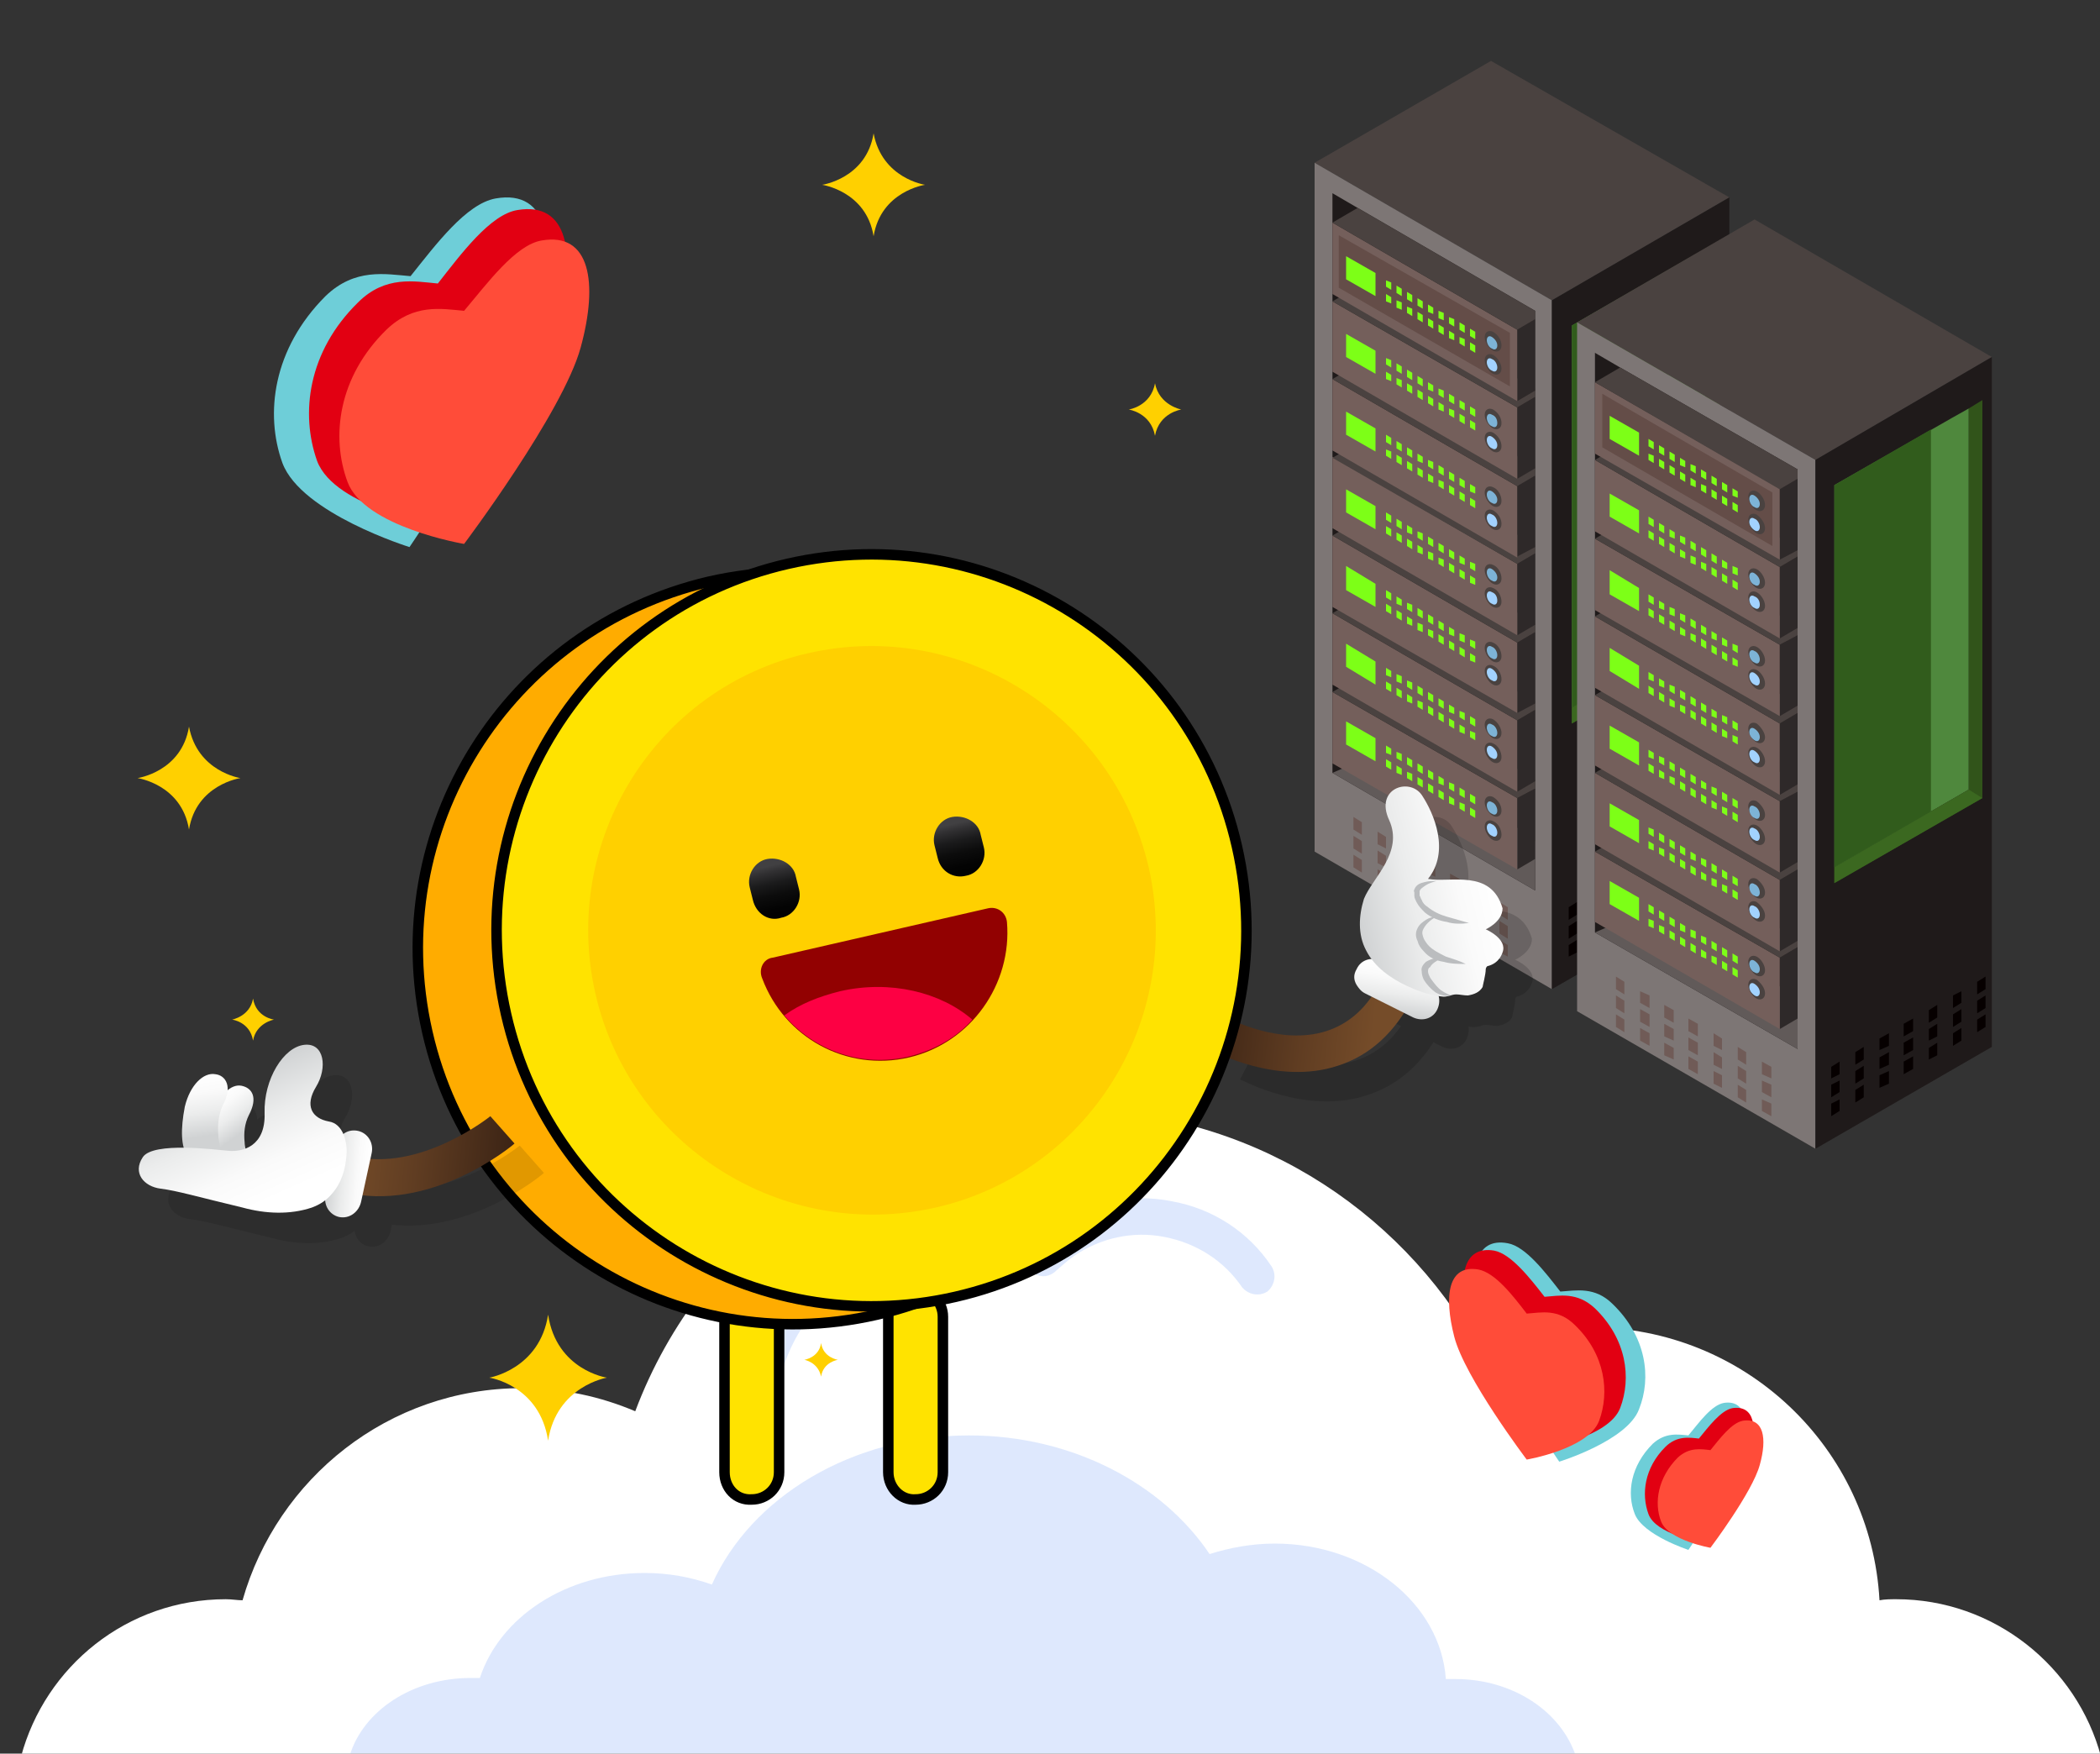 <?xml version="1.0" encoding="utf-8"?>
<!-- Generator: Adobe Illustrator 26.3.1, SVG Export Plug-In . SVG Version: 6.00 Build 0)  -->
<svg version="1.1" id="Layer_1" xmlns="http://www.w3.org/2000/svg" xmlns:xlink="http://www.w3.org/1999/xlink" x="0px" y="0px"
	 viewBox="0 0 200 167" style="enable-background:new 0 0 200 167;" xml:space="preserve">
<rect x="0" y="0" width="200" height="167" fill="#333333" stroke="none"/>
<style type="text/css">
	.st0{fill:#4A4240;}
	.st1{fill:#7D7675;}
	.st2{fill:#1F1A1A;}
	.st3{fill:#615A59;}
	.st4{fill:#2E2929;}
	.st5{fill:#745F5B;}
	.st6{fill:#644D48;}
	.st7{fill:#4F883D;}
	.st8{fill:#31541A;}
	.st9{fill:#315C1C;}
	.st10{fill:#3B6820;}
	.st11{fill:#705B57;}
	.st12{fill:#060000;}
	.st13{fill:#7DB3D6;}
	.st14{fill:#A2D2FF;}
	.st15{fill:#7DFF17;}
	.st16{fill:#FFFFFF;}
	.st17{opacity:0.2;}
	.st18{fill:#598EF6;}
	.st19{fill:#FFE300;stroke:#000000;}
	.st20{opacity:0.16;}
	.st21{fill:url(#SVGID_1_);}
	.st22{fill:url(#SVGID_00000096025000007025127330000010496951004010144660_);}
	.st23{fill:url(#SVGID_00000014630371667588887040000016716640008312031139_);}
	.st24{fill:#BBBDBF;}
	.st25{fill:#FFAC00;stroke:#000000;}
	.st26{fill:#FFD000;}
	.st27{fill:#920101;}
	.st28{fill:#FD0043;}
	.st29{fill:url(#SVGID_00000015344859883679958230000015756708485061839247_);}
	.st30{fill:url(#SVGID_00000081629093654448648760000007491676102506060428_);}
	.st31{opacity:0.12;}
	.st32{fill:url(#SVGID_00000021800789788308052960000016934845860556375177_);}
	.st33{fill:url(#SVGID_00000176728083109432511260000011539814364617750177_);}
	.st34{fill:url(#SVGID_00000036222925405444571690000002862604902785866888_);}
	.st35{fill:url(#SVGID_00000014612255928287313650000001734970011150257812_);}
	.st36{fill:url(#SVGID_00000047771817589214869700000017306217551223136181_);}
	.st37{fill:#6ECED8;}
	.st38{fill:#E20012;}
	.st39{fill:#FF4C39;}
</style>
<g>
	<g>
		<g>
			<g>
				<polygon class="st0" points="164.7,18.8 142,5.8 125.2,15.5 147.8,28.6 				"/>
				<polygon class="st1" points="147.8,28.6 125.2,15.5 125.2,81.1 147.8,94.2 				"/>
				<polygon class="st2" points="126.9,18.4 126.9,73.6 146.2,84.8 146.2,29.6 129.3,19.8 				"/>
				<polygon class="st3" points="126.9,73.6 133.6,70.7 146.2,80.1 146.2,84.8 				"/>
				<polygon class="st2" points="147.8,28.6 164.7,18.8 164.7,84.5 147.8,94.2 				"/>
			</g>
			<g>
				<g>
					<polygon class="st4" points="144.5,76 144.5,82.8 146.2,81.8 146.2,75.1 					"/>
					<g>
						<polygon class="st5" points="126.9,72.7 144.5,82.8 144.5,76 126.9,65.9 						"/>
						<polygon class="st0" points="126.9,65.9 144.5,76 146.2,75.1 146.2,74.2 129.3,64.5 						"/>
					</g>
				</g>
				<g>
					<polygon class="st4" points="144.5,68.6 144.5,75.4 146.2,74.4 146.2,67.6 					"/>
					<g>
						<polygon class="st5" points="126.9,65.2 144.5,75.4 144.5,68.6 126.9,58.4 						"/>
						<polygon class="st0" points="126.9,58.4 144.5,68.6 146.2,67.6 146.2,66.8 129.3,57 						"/>
					</g>
				</g>
				<g>
					<polygon class="st4" points="144.5,61.2 144.5,67.9 146.2,67 146.2,60.2 					"/>
					<g>
						<polygon class="st5" points="126.9,57.8 144.5,67.9 144.5,61.2 126.9,51 						"/>
						<polygon class="st0" points="126.9,51 144.5,61.2 146.2,60.2 146.2,59.3 129.3,49.6 						"/>
					</g>
				</g>
				<g>
					<polygon class="st4" points="144.5,53.7 144.5,60.5 146.2,59.5 146.2,52.7 					"/>
					<g>
						<polygon class="st5" points="126.9,50.3 144.5,60.5 144.5,53.7 126.9,43.5 						"/>
						<polygon class="st0" points="126.9,43.6 144.5,53.7 146.2,52.7 146.2,51.9 129.3,42.2 						"/>
					</g>
				</g>
				<g>
					<polygon class="st4" points="144.5,46.3 144.5,53 146.2,52.1 146.2,45.3 					"/>
					<g>
						<polygon class="st5" points="126.9,42.9 144.5,53.1 144.5,46.3 126.9,36.1 						"/>
						<polygon class="st0" points="126.9,36.1 144.5,46.3 146.2,45.3 146.2,44.4 129.3,34.7 						"/>
					</g>
				</g>
				<g>
					<polygon class="st4" points="144.5,38.8 144.5,45.6 146.2,44.6 146.2,37.8 					"/>
					<g>
						<polygon class="st5" points="126.9,35.4 144.5,45.6 144.5,38.8 126.9,28.7 						"/>
						<polygon class="st0" points="126.9,28.7 144.5,38.8 146.2,37.8 146.2,37 129.3,27.3 						"/>
					</g>
				</g>
				<g>
					<polygon class="st4" points="144.5,31.4 144.5,38.2 146.2,37.2 146.2,30.4 					"/>
					<g>
						<polygon class="st5" points="126.9,28 144.5,38.2 144.5,31.4 126.9,21.2 						"/>
						<polygon class="st0" points="126.9,21.2 144.5,31.4 146.2,30.4 146.2,29.6 129.3,19.8 						"/>
					</g>
				</g>
			</g>
			<polygon class="st6" points="127.5,27.4 143.8,36.8 143.8,31.7 127.5,22.4 			"/>
			<polygon class="st7" points="162.4,23.7 162.4,60.1 149.7,67.4 149.7,31 160.8,24.6 			"/>
			<polygon class="st8" points="162.4,60.1 162.4,23.7 163.8,22.9 163.8,60.8 149.7,68.9 149.7,67.4 			"/>
			<polygon class="st9" points="158.9,62.1 149.7,67.4 149.7,31 158.9,25.8 			"/>
			<polygon class="st10" points="162.4,60.1 163.8,60.8 149.7,68.9 149.7,67.4 			"/>
			<g>
				<polygon class="st11" points="143.6,86.4 143.6,87.6 142.8,87.1 142.8,85.9 				"/>
				<polygon class="st11" points="141.3,85 141.3,86.2 140.5,85.7 140.5,84.6 				"/>
				<polygon class="st11" points="139,83.7 139,84.9 138.1,84.4 138.1,83.2 				"/>
				<polygon class="st11" points="136.7,82.3 136.7,83.5 135.8,83.1 135.8,81.9 				"/>
				<polygon class="st11" points="134.3,81 134.3,82.2 133.5,81.7 133.5,80.5 				"/>
				<polygon class="st11" points="132,79.7 132,80.8 131.2,80.4 131.2,79.2 				"/>
				<polygon class="st11" points="129.7,78.3 129.7,79.5 128.9,79 128.9,77.8 				"/>
			</g>
			<g>
				<polygon class="st11" points="143.6,88.2 143.6,89.4 142.8,88.9 142.8,87.7 				"/>
				<polygon class="st11" points="141.3,86.8 141.3,88 140.5,87.5 140.5,86.4 				"/>
				<polygon class="st11" points="139,85.5 139,86.7 138.1,86.2 138.1,85 				"/>
				<polygon class="st11" points="136.7,84.1 136.7,85.3 135.8,84.8 135.8,83.7 				"/>
				<polygon class="st11" points="134.3,82.8 134.3,84 133.5,83.5 133.5,82.3 				"/>
				<polygon class="st11" points="132,81.5 132,82.6 131.2,82.2 131.2,81 				"/>
				<polygon class="st11" points="129.7,80.1 129.7,81.3 128.9,80.8 128.9,79.6 				"/>
			</g>
			<g>
				<polygon class="st11" points="143.6,90 143.6,91.1 142.8,90.7 142.8,89.5 				"/>
				<polygon class="st11" points="141.3,88.6 141.3,89.8 140.5,89.3 140.5,88.1 				"/>
				<polygon class="st11" points="139,87.3 139,88.5 138.1,88 138.1,86.8 				"/>
				<polygon class="st11" points="136.7,85.9 136.7,87.1 135.8,86.6 135.8,85.5 				"/>
				<polygon class="st11" points="134.3,84.6 134.3,85.8 133.5,85.3 133.5,84.1 				"/>
				<polygon class="st11" points="132,83.2 132,84.4 131.2,83.9 131.2,82.8 				"/>
				<polygon class="st11" points="129.7,81.9 129.7,83.1 128.9,82.6 128.9,81.4 				"/>
			</g>
			<g>
				<polygon class="st12" points="149.4,86.4 149.4,87.6 150.2,87.1 150.2,85.9 				"/>
				<polygon class="st12" points="151.7,85 151.7,86.2 152.5,85.7 152.5,84.6 				"/>
				<polygon class="st12" points="154,83.7 154,84.9 154.8,84.4 154.8,83.2 				"/>
				<polygon class="st12" points="156.3,82.3 156.3,83.5 157.2,83.1 157.2,81.9 				"/>
				<polygon class="st12" points="158.6,81 158.6,82.2 159.5,81.7 159.5,80.5 				"/>
				<polygon class="st12" points="161,79.7 161,80.8 161.8,80.4 161.8,79.2 				"/>
				<polygon class="st12" points="163.3,78.3 163.3,79.5 164.1,79 164.1,77.8 				"/>
			</g>
			<g>
				<polygon class="st12" points="149.4,88.2 149.4,89.4 150.2,88.9 150.2,87.7 				"/>
				<polygon class="st12" points="151.7,86.8 151.7,88 152.5,87.5 152.5,86.4 				"/>
				<polygon class="st12" points="154,85.5 154,86.7 154.8,86.2 154.8,85 				"/>
				<polygon class="st12" points="156.3,84.1 156.3,85.3 157.2,84.8 157.2,83.7 				"/>
				<polygon class="st12" points="158.6,82.8 158.6,84 159.5,83.5 159.5,82.3 				"/>
				<polygon class="st12" points="161,81.5 161,82.6 161.8,82.2 161.8,81 				"/>
				<polygon class="st12" points="163.3,80.1 163.3,81.3 164.1,80.8 164.1,79.6 				"/>
			</g>
			<g>
				<polygon class="st12" points="149.4,90 149.4,91.1 150.2,90.7 150.2,89.5 				"/>
				<polygon class="st12" points="151.7,88.6 151.7,89.8 152.5,89.3 152.5,88.1 				"/>
				<polygon class="st12" points="154,87.3 154,88.5 154.8,88 154.8,86.8 				"/>
				<polygon class="st12" points="156.3,85.9 156.3,87.1 157.2,86.6 157.2,85.5 				"/>
				<polygon class="st12" points="158.6,84.6 158.6,85.8 159.5,85.3 159.5,84.1 				"/>
				<polygon class="st12" points="161,83.2 161,84.4 161.8,83.9 161.8,82.8 				"/>
				<polygon class="st12" points="163.3,81.9 163.3,83.1 164.1,82.6 164.1,81.4 				"/>
			</g>
			<g>
				<g>
					<path id="XMLID_00000108268289862669135570000014408780789166796420_" class="st0" d="M143,32.9c0,0.5-0.4,0.7-0.8,0.5
						c-0.4-0.2-0.8-0.8-0.8-1.3s0.4-0.7,0.8-0.5C142.7,31.9,143,32.4,143,32.9z"/>
					<path id="XMLID_00000041261978222081735730000017030302224998991545_" class="st0" d="M143,35.1c0,0.5-0.4,0.7-0.8,0.5
						c-0.4-0.2-0.8-0.8-0.8-1.3s0.4-0.7,0.8-0.5C142.7,34.1,143,34.7,143,35.1z"/>
					<path id="XMLID_00000155105186321847339780000010510413474232386460_" class="st13" d="M142.6,32.9c0,0.3-0.2,0.5-0.5,0.3
						c-0.3-0.1-0.5-0.5-0.5-0.8s0.2-0.5,0.5-0.3S142.6,32.6,142.6,32.9z"/>
					<path id="XMLID_00000136398977739668679810000013467430458819690643_" class="st14" d="M142.6,35c0,0.3-0.2,0.5-0.5,0.3
						c-0.3-0.1-0.5-0.5-0.5-0.8s0.2-0.5,0.5-0.3C142.4,34.3,142.6,34.7,142.6,35z"/>
				</g>
				<g>
					<polygon class="st15" points="140.5,31.6 140.5,32.3 140,32 140,31.3 					"/>
					<polygon class="st15" points="139.5,31 139.5,31.7 139,31.4 139,30.7 					"/>
					<polygon class="st15" points="138.5,30.4 138.5,31.1 138,30.8 138,30.2 					"/>
					<polygon class="st15" points="137.5,29.8 137.5,30.5 137,30.3 137,29.6 					"/>
					<polygon class="st15" points="136.5,29.3 136.5,29.9 136,29.7 136,29 					"/>
					<polygon class="st15" points="135.5,28.7 135.5,29.4 135,29.1 135,28.4 					"/>
					<polygon class="st15" points="134.5,28.1 134.5,28.8 134,28.5 134,27.8 					"/>
					<polygon class="st15" points="133.5,27.5 133.5,28.2 133,27.9 133,27.2 					"/>
					<polygon class="st15" points="132.5,26.9 132.5,27.6 132,27.3 132,26.7 					"/>
				</g>
				<g>
					<polygon class="st15" points="140.5,32.9 140.5,33.6 140,33.3 140,32.6 					"/>
					<polygon class="st15" points="139.5,32.3 139.5,33 139,32.7 139,32.1 					"/>
					<polygon class="st15" points="138.5,31.8 138.5,32.4 138,32.2 138,31.5 					"/>
					<polygon class="st15" points="137.5,31.2 137.5,31.9 137,31.6 137,30.9 					"/>
					<polygon class="st15" points="136.5,30.6 136.5,31.3 136,31 136,30.3 					"/>
					<polygon class="st15" points="135.5,30 135.5,30.7 135,30.4 135,29.7 					"/>
					<polygon class="st15" points="134.5,29.4 134.5,30.1 134,29.8 134,29.2 					"/>
					<polygon class="st15" points="133.5,28.8 133.5,29.5 133,29.3 133,28.6 					"/>
					<polygon class="st15" points="132.5,28.3 132.5,28.9 132,28.7 132,28 					"/>
				</g>
				<polygon class="st15" points="128.2,26.6 131,28.2 131,26 128.2,24.4 				"/>
			</g>
			<g>
				<g>
					<path id="XMLID_00000083773461297838155690000015832334294172695229_" class="st0" d="M143,40.3c0,0.5-0.4,0.7-0.8,0.5
						c-0.4-0.2-0.8-0.8-0.8-1.3s0.4-0.7,0.8-0.5C142.7,39.3,143,39.8,143,40.3z"/>
					<path id="XMLID_00000024710314488614461730000003378349476692982922_" class="st0" d="M143,42.5c0,0.5-0.4,0.7-0.8,0.5
						c-0.4-0.2-0.8-0.8-0.8-1.3s0.4-0.7,0.8-0.5C142.7,41.5,143,42,143,42.5z"/>
					<path id="XMLID_00000034069690246235938410000004120527033753968009_" class="st13" d="M142.6,40.3c0,0.3-0.2,0.5-0.5,0.3
						c-0.3-0.1-0.5-0.5-0.5-0.8s0.2-0.5,0.5-0.3C142.4,39.6,142.6,39.9,142.6,40.3z"/>
					<path id="XMLID_00000009552048851748913020000013566609044081562047_" class="st14" d="M142.6,42.4c0,0.3-0.2,0.5-0.5,0.3
						c-0.3-0.1-0.5-0.5-0.5-0.8s0.2-0.5,0.5-0.3S142.6,42.1,142.6,42.4z"/>
				</g>
				<g>
					<polygon class="st15" points="140.5,39 140.5,39.7 140,39.4 140,38.7 					"/>
					<polygon class="st15" points="139.5,38.4 139.5,39.1 139,38.8 139,38.1 					"/>
					<polygon class="st15" points="138.5,37.8 138.5,38.5 138,38.2 138,37.5 					"/>
					<polygon class="st15" points="137.5,37.2 137.5,37.9 137,37.6 137,37 					"/>
					<polygon class="st15" points="136.5,36.7 136.5,37.3 136,37.1 136,36.4 					"/>
					<polygon class="st15" points="135.5,36.1 135.5,36.8 135,36.5 135,35.8 					"/>
					<polygon class="st15" points="134.5,35.5 134.5,36.2 134,35.9 134,35.2 					"/>
					<polygon class="st15" points="133.5,34.9 133.5,35.6 133,35.3 133,34.6 					"/>
					<polygon class="st15" points="132.5,34.3 132.5,35 132,34.7 132,34.1 					"/>
				</g>
				<g>
					<polygon class="st15" points="140.5,40.3 140.5,41 140,40.7 140,40 					"/>
					<polygon class="st15" points="139.5,39.7 139.5,40.4 139,40.1 139,39.4 					"/>
					<polygon class="st15" points="138.5,39.1 138.5,39.8 138,39.5 138,38.9 					"/>
					<polygon class="st15" points="137.5,38.6 137.5,39.2 137,39 137,38.3 					"/>
					<polygon class="st15" points="136.5,38 136.5,38.7 136,38.4 136,37.7 					"/>
					<polygon class="st15" points="135.5,37.4 135.5,38.1 135,37.8 135,37.1 					"/>
					<polygon class="st15" points="134.5,36.8 134.5,37.5 134,37.2 134,36.5 					"/>
					<polygon class="st15" points="133.5,36.2 133.5,36.9 133,36.6 133,36 					"/>
					<polygon class="st15" points="132.5,35.7 132.5,36.3 132,36.1 132,35.4 					"/>
				</g>
				<polygon class="st15" points="128.2,34 131,35.6 131,33.4 128.2,31.8 				"/>
			</g>
			<g>
				<g>
					<path id="XMLID_00000139990533099447507740000000814524370555797635_" class="st0" d="M143,47.7c0,0.5-0.4,0.7-0.8,0.5
						c-0.4-0.2-0.8-0.8-0.8-1.3s0.4-0.7,0.8-0.5C142.7,46.6,143,47.2,143,47.7z"/>
					<path id="XMLID_00000071528521034236043230000008811692604109782704_" class="st0" d="M143,49.9c0,0.5-0.4,0.7-0.8,0.5
						c-0.4-0.2-0.8-0.8-0.8-1.3s0.4-0.7,0.8-0.5C142.7,48.9,143,49.4,143,49.9z"/>
					<path id="XMLID_00000158028346240199128620000006243383543218763686_" class="st13" d="M142.6,47.6c0,0.3-0.2,0.5-0.5,0.3
						c-0.3-0.1-0.5-0.5-0.5-0.8s0.2-0.5,0.5-0.3S142.6,47.3,142.6,47.6z"/>
					<path id="XMLID_00000111882450206252983100000006518073060302163346_" class="st14" d="M142.6,49.8c0,0.3-0.2,0.5-0.5,0.3
						c-0.3-0.1-0.5-0.5-0.5-0.8s0.2-0.5,0.5-0.3C142.4,49.1,142.6,49.5,142.6,49.8z"/>
				</g>
				<g>
					<polygon class="st15" points="140.5,46.4 140.5,47 140,46.8 140,46.1 					"/>
					<polygon class="st15" points="139.5,45.8 139.5,46.5 139,46.2 139,45.5 					"/>
					<polygon class="st15" points="138.5,45.2 138.5,45.9 138,45.6 138,44.9 					"/>
					<polygon class="st15" points="137.5,44.6 137.5,45.3 137,45 137,44.3 					"/>
					<polygon class="st15" points="136.5,44 136.5,44.7 136,44.4 136,43.8 					"/>
					<polygon class="st15" points="135.5,43.5 135.5,44.1 135,43.9 135,43.2 					"/>
					<polygon class="st15" points="134.5,42.9 134.5,43.6 134,43.3 134,42.6 					"/>
					<polygon class="st15" points="133.5,42.3 133.5,43 133,42.7 133,42 					"/>
					<polygon class="st15" points="132.5,41.7 132.5,42.4 132,42.1 132,41.4 					"/>
				</g>
				<g>
					<polygon class="st15" points="140.5,47.7 140.5,48.4 140,48.1 140,47.4 					"/>
					<polygon class="st15" points="139.5,47.1 139.5,47.8 139,47.5 139,46.8 					"/>
					<polygon class="st15" points="138.5,46.5 138.5,47.2 138,46.9 138,46.2 					"/>
					<polygon class="st15" points="137.5,45.9 137.5,46.6 137,46.3 137,45.7 					"/>
					<polygon class="st15" points="136.5,45.4 136.5,46 136,45.8 136,45.1 					"/>
					<polygon class="st15" points="135.5,44.8 135.5,45.5 135,45.2 135,44.5 					"/>
					<polygon class="st15" points="134.5,44.2 134.5,44.9 134,44.6 134,43.9 					"/>
					<polygon class="st15" points="133.5,43.6 133.5,44.3 133,44 133,43.3 					"/>
					<polygon class="st15" points="132.5,43 132.5,43.7 132,43.4 132,42.8 					"/>
				</g>
				<polygon class="st15" points="128.2,41.4 131,43 131,40.8 128.2,39.2 				"/>
			</g>
			<g>
				<g>
					<path id="XMLID_00000085930636752979717790000014198268207367021972_" class="st0" d="M143,55.1c0,0.5-0.4,0.7-0.8,0.5
						c-0.4-0.2-0.8-0.8-0.8-1.3s0.4-0.7,0.8-0.5C142.7,54,143,54.6,143,55.1z"/>
					<path id="XMLID_00000091711082471365480530000004488962348133107861_" class="st0" d="M143,57.3c0,0.5-0.4,0.7-0.8,0.5
						c-0.4-0.2-0.8-0.8-0.8-1.3s0.4-0.7,0.8-0.5C142.7,56.2,143,56.8,143,57.3z"/>
					<path id="XMLID_00000173124162579411422930000012434885595815818676_" class="st13" d="M142.6,55c0,0.3-0.2,0.5-0.5,0.3
						c-0.3-0.1-0.5-0.5-0.5-0.8s0.2-0.5,0.5-0.3S142.6,54.7,142.6,55z"/>
					<path id="XMLID_00000030473535260076427040000008434539302185952139_" class="st14" d="M142.6,57.2c0,0.3-0.2,0.5-0.5,0.3
						c-0.3-0.1-0.5-0.5-0.5-0.8s0.2-0.5,0.5-0.3C142.4,56.5,142.6,56.8,142.6,57.2z"/>
				</g>
				<g>
					<polygon class="st15" points="140.5,53.7 140.5,54.4 140,54.1 140,53.5 					"/>
					<polygon class="st15" points="139.5,53.2 139.5,53.8 139,53.6 139,52.9 					"/>
					<polygon class="st15" points="138.5,52.6 138.5,53.3 138,53 138,52.3 					"/>
					<polygon class="st15" points="137.5,52 137.5,52.7 137,52.4 137,51.7 					"/>
					<polygon class="st15" points="136.5,51.4 136.5,52.1 136,51.8 136,51.1 					"/>
					<polygon class="st15" points="135.5,50.8 135.5,51.5 135,51.2 135,50.6 					"/>
					<polygon class="st15" points="134.5,50.3 134.5,50.9 134,50.7 134,50 					"/>
					<polygon class="st15" points="133.5,49.7 133.5,50.4 133,50.1 133,49.4 					"/>
					<polygon class="st15" points="132.5,49.1 132.5,49.8 132,49.5 132,48.8 					"/>
				</g>
				<g>
					<polygon class="st15" points="140.5,55.1 140.5,55.7 140,55.5 140,54.8 					"/>
					<polygon class="st15" points="139.5,54.5 139.5,55.2 139,54.9 139,54.2 					"/>
					<polygon class="st15" points="138.5,53.9 138.5,54.6 138,54.3 138,53.6 					"/>
					<polygon class="st15" points="137.5,53.3 137.5,54 137,53.7 137,53.1 					"/>
					<polygon class="st15" points="136.5,52.7 136.5,53.4 136,53.2 136,52.5 					"/>
					<polygon class="st15" points="135.5,52.2 135.5,52.8 135,52.6 135,51.9 					"/>
					<polygon class="st15" points="134.5,51.6 134.5,52.3 134,52 134,51.3 					"/>
					<polygon class="st15" points="133.5,51 133.5,51.7 133,51.4 133,50.7 					"/>
					<polygon class="st15" points="132.5,50.4 132.5,51.1 132,50.8 132,50.1 					"/>
				</g>
				<polygon class="st15" points="128.2,48.8 131,50.4 131,48.2 128.2,46.6 				"/>
			</g>
			<g>
				<g>
					<path id="XMLID_00000100378785856802093310000002382749314056194447_" class="st0" d="M143,62.5c0,0.5-0.4,0.7-0.8,0.5
						c-0.4-0.2-0.8-0.8-0.8-1.3s0.4-0.7,0.8-0.5C142.7,61.4,143,62,143,62.5z"/>
					<path id="XMLID_00000039135246851060491230000002310599791346826925_" class="st0" d="M143,64.7c0,0.5-0.4,0.7-0.8,0.5
						c-0.4-0.2-0.8-0.8-0.8-1.3c0-0.5,0.4-0.7,0.8-0.5C142.7,63.6,143,64.2,143,64.7z"/>
					<path id="XMLID_00000172420081777667040910000000539670913507782544_" class="st13" d="M142.6,62.4c0,0.3-0.2,0.5-0.5,0.3
						c-0.3-0.1-0.5-0.5-0.5-0.8s0.2-0.5,0.5-0.3C142.4,61.7,142.6,62.1,142.6,62.4z"/>
					<path id="XMLID_00000161629677779623297910000012034202577923390370_" class="st14" d="M142.6,64.5c0,0.3-0.2,0.5-0.5,0.3
						c-0.3-0.1-0.5-0.5-0.5-0.8s0.2-0.5,0.5-0.3S142.6,64.2,142.6,64.5z"/>
				</g>
				<g>
					<polygon class="st15" points="140.5,61.1 140.5,61.8 140,61.5 140,60.9 					"/>
					<polygon class="st15" points="139.5,60.5 139.5,61.2 139,61 139,60.3 					"/>
					<polygon class="st15" points="138.5,60 138.5,60.6 138,60.4 138,59.7 					"/>
					<polygon class="st15" points="137.5,59.4 137.5,60.1 137,59.8 137,59.1 					"/>
					<polygon class="st15" points="136.5,58.8 136.5,59.5 136,59.2 136,58.5 					"/>
					<polygon class="st15" points="135.5,58.2 135.5,58.9 135,58.6 135,57.9 					"/>
					<polygon class="st15" points="134.5,57.6 134.5,58.3 134,58 134,57.4 					"/>
					<polygon class="st15" points="133.5,57.1 133.5,57.7 133,57.5 133,56.8 					"/>
					<polygon class="st15" points="132.5,56.5 132.5,57.2 132,56.9 132,56.2 					"/>
				</g>
				<g>
					<polygon class="st15" points="140.5,62.5 140.5,63.1 140,62.9 140,62.2 					"/>
					<polygon class="st15" points="139.5,61.9 139.5,62.6 139,62.3 139,61.6 					"/>
					<polygon class="st15" points="138.5,61.3 138.5,62 138,61.7 138,61 					"/>
					<polygon class="st15" points="137.5,60.7 137.5,61.4 137,61.1 137,60.4 					"/>
					<polygon class="st15" points="136.5,60.1 136.5,60.8 136,60.5 136,59.9 					"/>
					<polygon class="st15" points="135.5,59.5 135.5,60.2 135,60 135,59.3 					"/>
					<polygon class="st15" points="134.5,59 134.5,59.6 134,59.4 134,58.7 					"/>
					<polygon class="st15" points="133.5,58.4 133.5,59.1 133,58.8 133,58.1 					"/>
					<polygon class="st15" points="132.5,57.8 132.5,58.5 132,58.2 132,57.5 					"/>
				</g>
				<polygon class="st15" points="128.2,56.2 131,57.8 131,55.6 128.2,53.9 				"/>
			</g>
			<g>
				<g>
					<path id="XMLID_00000065770741596055659120000017477323791280945336_" class="st0" d="M143,69.8c0,0.5-0.4,0.7-0.8,0.5
						c-0.4-0.2-0.8-0.8-0.8-1.3s0.4-0.7,0.8-0.5C142.7,68.8,143,69.4,143,69.8z"/>
					<path id="XMLID_00000007396223708549359460000009317984917021997970_" class="st0" d="M143,72.1c0,0.5-0.4,0.7-0.8,0.5
						c-0.4-0.2-0.8-0.8-0.8-1.3s0.4-0.7,0.8-0.5C142.7,71,143,71.6,143,72.1z"/>
					<path id="XMLID_00000058563765275342739090000013926499996002096524_" class="st13" d="M142.6,69.8c0,0.3-0.2,0.5-0.5,0.3
						c-0.3-0.1-0.5-0.5-0.5-0.8s0.2-0.5,0.5-0.3C142.4,69.1,142.6,69.5,142.6,69.8z"/>
					<path id="XMLID_00000078744061892318207030000005261885909369551505_" class="st14" d="M142.6,71.9c0,0.3-0.2,0.5-0.5,0.3
						c-0.3-0.1-0.5-0.5-0.5-0.8s0.2-0.5,0.5-0.3S142.6,71.6,142.6,71.9z"/>
				</g>
				<g>
					<polygon class="st15" points="140.5,68.5 140.5,69.2 140,68.9 140,68.2 					"/>
					<polygon class="st15" points="139.5,67.9 139.5,68.6 139,68.3 139,67.7 					"/>
					<polygon class="st15" points="138.5,67.4 138.5,68 138,67.8 138,67.1 					"/>
					<polygon class="st15" points="137.5,66.8 137.5,67.5 137,67.2 137,66.5 					"/>
					<polygon class="st15" points="136.5,66.2 136.5,66.9 136,66.6 136,65.9 					"/>
					<polygon class="st15" points="135.5,65.6 135.5,66.3 135,66 135,65.3 					"/>
					<polygon class="st15" points="134.5,65 134.5,65.7 134,65.4 134,64.8 					"/>
					<polygon class="st15" points="133.5,64.4 133.5,65.1 133,64.9 133,64.2 					"/>
					<polygon class="st15" points="132.5,63.9 132.5,64.5 132,64.3 132,63.6 					"/>
				</g>
				<g>
					<polygon class="st15" points="140.5,69.8 140.5,70.5 140,70.2 140,69.6 					"/>
					<polygon class="st15" points="139.5,69.3 139.5,69.9 139,69.7 139,69 					"/>
					<polygon class="st15" points="138.5,68.7 138.5,69.4 138,69.1 138,68.4 					"/>
					<polygon class="st15" points="137.5,68.1 137.5,68.8 137,68.5 137,67.8 					"/>
					<polygon class="st15" points="136.5,67.5 136.5,68.2 136,67.9 136,67.2 					"/>
					<polygon class="st15" points="135.5,66.9 135.5,67.6 135,67.3 135,66.7 					"/>
					<polygon class="st15" points="134.5,66.4 134.5,67 134,66.8 134,66.1 					"/>
					<polygon class="st15" points="133.5,65.8 133.5,66.5 133,66.2 133,65.5 					"/>
					<polygon class="st15" points="132.5,65.2 132.5,65.9 132,65.6 132,64.9 					"/>
				</g>
				<polygon class="st15" points="128.2,63.5 131,65.2 131,63 128.2,61.3 				"/>
			</g>
			<g>
				<g>
					<path id="XMLID_00000080915238865195653680000006273621970627629758_" class="st0" d="M143,77.2c0,0.5-0.4,0.7-0.8,0.5
						c-0.4-0.2-0.8-0.8-0.8-1.3s0.4-0.7,0.8-0.5C142.7,76.2,143,76.7,143,77.2z"/>
					<path id="XMLID_00000169554052462448953790000006273241792661128835_" class="st0" d="M143,79.5c0,0.5-0.4,0.7-0.8,0.5
						c-0.4-0.2-0.8-0.8-0.8-1.3s0.4-0.7,0.8-0.5C142.7,78.4,143,79,143,79.5z"/>
					<path id="XMLID_00000179640850130320136240000015951972954108089246_" class="st13" d="M142.6,77.2c0,0.3-0.2,0.5-0.5,0.3
						c-0.3-0.1-0.5-0.5-0.5-0.8s0.2-0.5,0.5-0.3C142.4,76.5,142.6,76.9,142.6,77.2z"/>
					<path id="XMLID_00000115482818407874229720000003981364372786986156_" class="st14" d="M142.6,79.3c0,0.3-0.2,0.5-0.5,0.3
						c-0.3-0.1-0.5-0.5-0.5-0.8s0.2-0.5,0.5-0.3C142.4,78.6,142.6,79,142.6,79.3z"/>
				</g>
				<g>
					<polygon class="st15" points="140.5,75.9 140.5,76.6 140,76.3 140,75.6 					"/>
					<polygon class="st15" points="139.5,75.3 139.5,76 139,75.7 139,75 					"/>
					<polygon class="st15" points="138.5,74.7 138.5,75.4 138,75.1 138,74.5 					"/>
					<polygon class="st15" points="137.5,74.2 137.5,74.8 137,74.6 137,73.9 					"/>
					<polygon class="st15" points="136.5,73.6 136.5,74.3 136,74 136,73.3 					"/>
					<polygon class="st15" points="135.5,73 135.5,73.7 135,73.4 135,72.7 					"/>
					<polygon class="st15" points="134.5,72.4 134.5,73.1 134,72.8 134,72.1 					"/>
					<polygon class="st15" points="133.5,71.8 133.5,72.5 133,72.2 133,71.6 					"/>
					<polygon class="st15" points="132.5,71.3 132.5,71.9 132,71.7 132,71 					"/>
				</g>
				<g>
					<polygon class="st15" points="140.5,77.2 140.5,77.9 140,77.6 140,76.9 					"/>
					<polygon class="st15" points="139.5,76.6 139.5,77.3 139,77 139,76.4 					"/>
					<polygon class="st15" points="138.5,76.1 138.5,76.7 138,76.5 138,75.8 					"/>
					<polygon class="st15" points="137.5,75.5 137.5,76.2 137,75.9 137,75.2 					"/>
					<polygon class="st15" points="136.5,74.9 136.5,75.6 136,75.3 136,74.6 					"/>
					<polygon class="st15" points="135.5,74.3 135.5,75 135,74.7 135,74 					"/>
					<polygon class="st15" points="134.5,73.7 134.5,74.4 134,74.1 134,73.5 					"/>
					<polygon class="st15" points="133.5,73.2 133.5,73.8 133,73.6 133,72.9 					"/>
					<polygon class="st15" points="132.5,72.6 132.5,73.3 132,73 132,72.3 					"/>
				</g>
				<polygon class="st15" points="128.2,70.9 131,72.5 131,70.3 128.2,68.7 				"/>
			</g>
		</g>
		<g>
			<g>
				<polygon class="st0" points="189.7,34 167.1,20.9 150.2,30.7 172.9,43.8 				"/>
				<polygon class="st1" points="172.9,43.8 150.2,30.7 150.2,96.3 172.9,109.4 				"/>
				<polygon class="st2" points="151.9,33.6 151.9,88.8 171.2,99.9 171.2,44.7 154.3,35 				"/>
				<polygon class="st3" points="151.9,88.8 158.6,85.9 171.2,95.2 171.2,99.9 				"/>
				<polygon class="st2" points="172.9,43.8 189.7,34 189.7,99.7 172.9,109.4 				"/>
			</g>
			<g>
				<g>
					<polygon class="st4" points="169.5,91.2 169.5,98 171.2,97 171.2,90.2 					"/>
					<g>
						<polygon class="st5" points="151.9,87.8 169.5,98 169.5,91.2 151.9,81.1 						"/>
						<polygon class="st0" points="151.9,81.1 169.5,91.2 171.2,90.2 171.2,89.4 154.3,79.7 						"/>
					</g>
				</g>
				<g>
					<polygon class="st4" points="169.5,83.8 169.5,90.6 171.2,89.6 171.2,82.8 					"/>
					<g>
						<polygon class="st5" points="151.9,80.4 169.5,90.6 169.5,83.8 151.9,73.6 						"/>
						<polygon class="st0" points="151.9,73.6 169.5,83.8 171.2,82.8 171.2,82 154.3,72.2 						"/>
					</g>
				</g>
				<g>
					<polygon class="st4" points="169.5,76.3 169.5,83.1 171.2,82.1 171.2,75.4 					"/>
					<g>
						<polygon class="st5" points="151.9,72.9 169.5,83.1 169.5,76.3 151.9,66.2 						"/>
						<polygon class="st0" points="151.9,66.2 169.5,76.3 171.2,75.4 171.2,74.5 154.3,64.8 						"/>
					</g>
				</g>
				<g>
					<polygon class="st4" points="169.5,68.9 169.5,75.7 171.2,74.7 171.2,67.9 					"/>
					<g>
						<polygon class="st5" points="151.9,65.5 169.5,75.7 169.5,68.9 151.9,58.7 						"/>
						<polygon class="st0" points="151.9,58.7 169.5,68.9 171.2,67.9 171.2,67.1 154.3,57.3 						"/>
					</g>
				</g>
				<g>
					<polygon class="st4" points="169.5,61.4 169.5,68.2 171.2,67.2 171.2,60.5 					"/>
					<g>
						<polygon class="st5" points="151.9,58.1 169.5,68.2 169.5,61.4 151.9,51.3 						"/>
						<polygon class="st0" points="151.9,51.3 169.5,61.4 171.2,60.5 171.2,59.6 154.3,49.9 						"/>
					</g>
				</g>
				<g>
					<polygon class="st4" points="169.5,54 169.5,60.8 171.2,59.8 171.2,53 					"/>
					<g>
						<polygon class="st5" points="151.9,50.6 169.5,60.8 169.5,54 151.9,43.8 						"/>
						<polygon class="st0" points="151.9,43.8 169.5,54 171.2,53 171.2,52.2 154.3,42.4 						"/>
					</g>
				</g>
				<g>
					<polygon class="st4" points="169.5,46.6 169.5,53.3 171.2,52.4 171.2,45.6 					"/>
					<g>
						<polygon class="st5" points="151.9,43.2 169.5,53.3 169.5,46.5 151.9,36.4 						"/>
						<polygon class="st0" points="151.9,36.4 169.5,46.6 171.2,45.6 171.2,44.7 154.3,35 						"/>
					</g>
				</g>
			</g>
			<polygon class="st6" points="152.6,42.6 168.8,52 168.8,46.9 152.6,37.5 			"/>
			<polygon class="st7" points="187.5,38.9 187.5,75.2 174.7,82.6 174.7,46.2 185.9,39.8 			"/>
			<polygon class="st8" points="187.5,75.2 187.5,38.9 188.8,38.1 188.8,76 174.7,84.1 174.7,82.6 			"/>
			<polygon class="st9" points="183.9,77.3 174.7,82.6 174.7,46.2 183.9,40.9 			"/>
			<polygon class="st10" points="187.5,75.2 188.8,76 174.7,84.1 174.7,82.6 			"/>
			<g>
				<polygon class="st11" points="168.7,101.6 168.7,102.7 167.8,102.3 167.8,101.1 				"/>
				<polygon class="st11" points="166.3,100.2 166.3,101.4 165.5,100.9 165.5,99.7 				"/>
				<polygon class="st11" points="164,98.9 164,100 163.2,99.6 163.2,98.4 				"/>
				<polygon class="st11" points="161.7,97.5 161.7,98.7 160.8,98.2 160.8,97 				"/>
				<polygon class="st11" points="159.4,96.2 159.4,97.4 158.5,96.9 158.5,95.7 				"/>
				<polygon class="st11" points="157.1,94.8 157.1,96 156.2,95.5 156.2,94.4 				"/>
				<polygon class="st11" points="154.7,93.5 154.7,94.7 153.9,94.2 153.9,93 				"/>
			</g>
			<g>
				<polygon class="st11" points="168.7,103.3 168.7,104.5 167.8,104 167.8,102.9 				"/>
				<polygon class="st11" points="166.3,102 166.3,103.2 165.5,102.7 165.5,101.5 				"/>
				<polygon class="st11" points="164,100.7 164,101.8 163.2,101.4 163.2,100.2 				"/>
				<polygon class="st11" points="161.7,99.3 161.7,100.5 160.8,100 160.8,98.8 				"/>
				<polygon class="st11" points="159.4,98 159.4,99.1 158.5,98.7 158.5,97.5 				"/>
				<polygon class="st11" points="157.1,96.6 157.1,97.8 156.2,97.3 156.2,96.1 				"/>
				<polygon class="st11" points="154.7,95.3 154.7,96.5 153.9,96 153.9,94.8 				"/>
			</g>
			<g>
				<polygon class="st11" points="168.7,105.1 168.7,106.3 167.8,105.8 167.8,104.7 				"/>
				<polygon class="st11" points="166.3,103.8 166.3,105 165.5,104.5 165.5,103.3 				"/>
				<polygon class="st11" points="164,102.4 164,103.6 163.2,103.2 163.2,102 				"/>
				<polygon class="st11" points="161.7,101.1 161.7,102.3 160.8,101.8 160.8,100.6 				"/>
				<polygon class="st11" points="159.4,99.8 159.4,100.9 158.5,100.5 158.5,99.3 				"/>
				<polygon class="st11" points="157.1,98.4 157.1,99.6 156.2,99.1 156.2,97.9 				"/>
				<polygon class="st11" points="154.7,97.1 154.7,98.3 153.9,97.8 153.9,96.6 				"/>
			</g>
			<g>
				<polygon class="st12" points="174.4,101.6 174.4,102.7 175.2,102.3 175.2,101.1 				"/>
				<polygon class="st12" points="176.7,100.2 176.7,101.4 177.5,100.9 177.5,99.7 				"/>
				<polygon class="st12" points="179,98.9 179,100 179.9,99.6 179.9,98.4 				"/>
				<polygon class="st12" points="181.3,97.5 181.3,98.7 182.2,98.2 182.2,97 				"/>
				<polygon class="st12" points="183.7,96.2 183.7,97.4 184.5,96.9 184.5,95.7 				"/>
				<polygon class="st12" points="186,94.8 186,96 186.8,95.5 186.8,94.4 				"/>
				<polygon class="st12" points="188.3,93.5 188.3,94.7 189.1,94.2 189.1,93 				"/>
			</g>
			<g>
				<polygon class="st12" points="174.4,103.3 174.4,104.5 175.2,104 175.2,102.9 				"/>
				<polygon class="st12" points="176.7,102 176.7,103.2 177.5,102.7 177.5,101.5 				"/>
				<polygon class="st12" points="179,100.7 179,101.8 179.9,101.4 179.9,100.2 				"/>
				<polygon class="st12" points="181.3,99.3 181.3,100.5 182.2,100 182.2,98.8 				"/>
				<polygon class="st12" points="183.7,98 183.7,99.1 184.5,98.7 184.5,97.5 				"/>
				<polygon class="st12" points="186,96.6 186,97.8 186.8,97.3 186.8,96.1 				"/>
				<polygon class="st12" points="188.3,95.3 188.3,96.5 189.1,96 189.1,94.8 				"/>
			</g>
			<g>
				<polygon class="st12" points="174.4,105.1 174.4,106.3 175.2,105.8 175.2,104.7 				"/>
				<polygon class="st12" points="176.7,103.8 176.7,105 177.5,104.5 177.5,103.3 				"/>
				<polygon class="st12" points="179,102.4 179,103.6 179.9,103.2 179.9,102 				"/>
				<polygon class="st12" points="181.3,101.1 181.3,102.3 182.2,101.8 182.2,100.6 				"/>
				<polygon class="st12" points="183.7,99.8 183.7,100.9 184.5,100.5 184.5,99.3 				"/>
				<polygon class="st12" points="186,98.4 186,99.6 186.8,99.1 186.8,97.9 				"/>
				<polygon class="st12" points="188.3,97.1 188.3,98.3 189.1,97.8 189.1,96.6 				"/>
			</g>
			<g>
				<g>
					<path id="XMLID_00000172422176378803140570000003490864996026107819_" class="st0" d="M168.1,48.1c0,0.5-0.4,0.7-0.8,0.5
						c-0.4-0.2-0.8-0.8-0.8-1.3s0.4-0.7,0.8-0.5C167.7,47,168.1,47.6,168.1,48.1z"/>
					<path id="XMLID_00000115486694665879724390000012382509215169088953_" class="st0" d="M168.1,50.3c0,0.5-0.4,0.7-0.8,0.5
						c-0.4-0.2-0.8-0.8-0.8-1.3s0.4-0.7,0.8-0.5C167.7,49.3,168.1,49.8,168.1,50.3z"/>
					<path id="XMLID_00000178899080653356834880000006313921195771957139_" class="st13" d="M167.6,48c0,0.3-0.2,0.5-0.5,0.3
						c-0.3-0.1-0.5-0.5-0.5-0.8s0.2-0.5,0.5-0.3S167.6,47.7,167.6,48z"/>
					<path id="XMLID_00000149380700392540354440000018029340252115894712_" class="st14" d="M167.6,50.2c0,0.3-0.2,0.5-0.5,0.3
						s-0.5-0.5-0.5-0.8s0.2-0.5,0.5-0.3C167.4,49.5,167.6,49.9,167.6,50.2z"/>
				</g>
				<g>
					<polygon class="st15" points="165.5,46.8 165.5,47.4 165,47.2 165,46.5 					"/>
					<polygon class="st15" points="164.5,46.2 164.5,46.9 164,46.6 164,45.9 					"/>
					<polygon class="st15" points="163.5,45.6 163.5,46.3 163,46 163,45.3 					"/>
					<polygon class="st15" points="162.5,45 162.5,45.7 162,45.4 162,44.7 					"/>
					<polygon class="st15" points="161.5,44.4 161.5,45.1 161,44.8 161,44.2 					"/>
					<polygon class="st15" points="160.5,43.9 160.5,44.5 160,44.3 160,43.6 					"/>
					<polygon class="st15" points="159.5,43.3 159.5,44 159,43.7 159,43 					"/>
					<polygon class="st15" points="158.5,42.7 158.5,43.4 158,43.1 158,42.4 					"/>
					<polygon class="st15" points="157.5,42.1 157.5,42.8 157,42.5 157,41.8 					"/>
				</g>
				<g>
					<polygon class="st15" points="165.5,48.1 165.5,48.8 165,48.5 165,47.8 					"/>
					<polygon class="st15" points="164.5,47.5 164.5,48.2 164,47.9 164,47.2 					"/>
					<polygon class="st15" points="163.5,46.9 163.5,47.6 163,47.3 163,46.6 					"/>
					<polygon class="st15" points="162.5,46.3 162.5,47 162,46.7 162,46.1 					"/>
					<polygon class="st15" points="161.5,45.8 161.5,46.4 161,46.2 161,45.5 					"/>
					<polygon class="st15" points="160.5,45.2 160.5,45.9 160,45.6 160,44.9 					"/>
					<polygon class="st15" points="159.5,44.6 159.5,45.3 159,45 159,44.3 					"/>
					<polygon class="st15" points="158.5,44 158.5,44.7 158,44.4 158,43.7 					"/>
					<polygon class="st15" points="157.5,43.4 157.5,44.1 157,43.8 157,43.2 					"/>
				</g>
				<polygon class="st15" points="153.3,41.8 156.1,43.4 156.1,41.2 153.3,39.6 				"/>
			</g>
			<g>
				<g>
					<path id="XMLID_00000103237960346279022270000000182108273259988644_" class="st0" d="M168.1,55.5c0,0.5-0.4,0.7-0.8,0.5
						c-0.4-0.2-0.8-0.8-0.8-1.3s0.4-0.7,0.8-0.5C167.7,54.4,168.1,55,168.1,55.5z"/>
					<path id="XMLID_00000072278749981827542410000003664218770195619220_" class="st0" d="M168.1,57.7c0,0.5-0.4,0.7-0.8,0.5
						c-0.4-0.2-0.8-0.8-0.8-1.3s0.4-0.7,0.8-0.5C167.7,56.6,168.1,57.2,168.1,57.7z"/>
					<path id="XMLID_00000156578624579654100160000005223526362705398403_" class="st13" d="M167.6,55.4c0,0.3-0.2,0.5-0.5,0.3
						c-0.3-0.1-0.5-0.5-0.5-0.8s0.2-0.5,0.5-0.3C167.4,54.8,167.6,55.1,167.6,55.4z"/>
					<path id="XMLID_00000014630539431172605230000018147041274778391226_" class="st14" d="M167.6,57.6c0,0.3-0.2,0.5-0.5,0.3
						c-0.3-0.1-0.5-0.5-0.5-0.8s0.2-0.5,0.5-0.3C167.4,56.9,167.6,57.2,167.6,57.6z"/>
				</g>
				<g>
					<polygon class="st15" points="165.5,54.1 165.5,54.8 165,54.6 165,53.9 					"/>
					<polygon class="st15" points="164.5,53.6 164.5,54.2 164,54 164,53.3 					"/>
					<polygon class="st15" points="163.5,53 163.5,53.7 163,53.4 163,52.7 					"/>
					<polygon class="st15" points="162.5,52.4 162.5,53.1 162,52.8 162,52.1 					"/>
					<polygon class="st15" points="161.5,51.8 161.5,52.5 161,52.2 161,51.5 					"/>
					<polygon class="st15" points="160.5,51.2 160.5,51.9 160,51.6 160,51 					"/>
					<polygon class="st15" points="159.5,50.7 159.5,51.3 159,51.1 159,50.4 					"/>
					<polygon class="st15" points="158.5,50.1 158.5,50.8 158,50.5 158,49.8 					"/>
					<polygon class="st15" points="157.5,49.5 157.5,50.2 157,49.9 157,49.2 					"/>
				</g>
				<g>
					<polygon class="st15" points="165.5,55.5 165.5,56.2 165,55.9 165,55.2 					"/>
					<polygon class="st15" points="164.5,54.9 164.5,55.6 164,55.3 164,54.6 					"/>
					<polygon class="st15" points="163.5,54.3 163.5,55 163,54.7 163,54 					"/>
					<polygon class="st15" points="162.5,53.7 162.5,54.4 162,54.1 162,53.5 					"/>
					<polygon class="st15" points="161.5,53.1 161.5,53.8 161,53.6 161,52.9 					"/>
					<polygon class="st15" points="160.5,52.6 160.5,53.2 160,53 160,52.3 					"/>
					<polygon class="st15" points="159.5,52 159.5,52.7 159,52.4 159,51.7 					"/>
					<polygon class="st15" points="158.5,51.4 158.5,52.1 158,51.8 158,51.1 					"/>
					<polygon class="st15" points="157.5,50.8 157.5,51.5 157,51.2 157,50.5 					"/>
				</g>
				<polygon class="st15" points="153.3,49.2 156.1,50.8 156.1,48.6 153.3,47 				"/>
			</g>
			<g>
				<g>
					<path id="XMLID_00000140699992263012991670000015876506007241439915_" class="st0" d="M168.1,62.9c0,0.5-0.4,0.7-0.8,0.5
						c-0.4-0.2-0.8-0.8-0.8-1.3s0.4-0.7,0.8-0.5C167.7,61.8,168.1,62.4,168.1,62.9z"/>
					<path id="XMLID_00000149369695225839597430000013697427848327042974_" class="st0" d="M168.1,65.1c0,0.5-0.4,0.7-0.8,0.5
						c-0.4-0.2-0.8-0.8-0.8-1.3s0.4-0.7,0.8-0.5C167.7,64,168.1,64.6,168.1,65.1z"/>
					<path id="XMLID_00000029761635368488423010000006563915716054755738_" class="st13" d="M167.6,62.8c0,0.3-0.2,0.5-0.5,0.3
						c-0.3-0.1-0.5-0.5-0.5-0.8s0.2-0.5,0.5-0.3C167.4,62.1,167.6,62.5,167.6,62.8z"/>
					<path id="XMLID_00000016760787010912500100000006481657057534060450_" class="st14" d="M167.6,64.9c0,0.3-0.2,0.5-0.5,0.3
						c-0.3-0.1-0.5-0.5-0.5-0.8c0-0.3,0.2-0.5,0.5-0.3C167.4,64.3,167.6,64.6,167.6,64.9z"/>
				</g>
				<g>
					<polygon class="st15" points="165.5,61.5 165.5,62.2 165,61.9 165,61.3 					"/>
					<polygon class="st15" points="164.5,61 164.5,61.6 164,61.4 164,60.7 					"/>
					<polygon class="st15" points="163.5,60.4 163.5,61 163,60.8 163,60.1 					"/>
					<polygon class="st15" points="162.5,59.8 162.5,60.5 162,60.2 162,59.5 					"/>
					<polygon class="st15" points="161.5,59.2 161.5,59.9 161,59.6 161,58.9 					"/>
					<polygon class="st15" points="160.5,58.6 160.5,59.3 160,59 160,58.4 					"/>
					<polygon class="st15" points="159.5,58 159.5,58.7 159,58.5 159,57.8 					"/>
					<polygon class="st15" points="158.5,57.5 158.5,58.1 158,57.9 158,57.2 					"/>
					<polygon class="st15" points="157.5,56.9 157.5,57.6 157,57.3 157,56.6 					"/>
				</g>
				<g>
					<polygon class="st15" points="165.5,62.9 165.5,63.5 165,63.3 165,62.6 					"/>
					<polygon class="st15" points="164.5,62.3 164.5,63 164,62.7 164,62 					"/>
					<polygon class="st15" points="163.5,61.7 163.5,62.4 163,62.1 163,61.4 					"/>
					<polygon class="st15" points="162.5,61.1 162.5,61.8 162,61.5 162,60.8 					"/>
					<polygon class="st15" points="161.5,60.5 161.5,61.2 161,60.9 161,60.3 					"/>
					<polygon class="st15" points="160.5,60 160.5,60.6 160,60.4 160,59.7 					"/>
					<polygon class="st15" points="159.5,59.4 159.5,60.1 159,59.8 159,59.1 					"/>
					<polygon class="st15" points="158.5,58.8 158.5,59.5 158,59.2 158,58.5 					"/>
					<polygon class="st15" points="157.5,58.2 157.5,58.9 157,58.6 157,57.9 					"/>
				</g>
				<polygon class="st15" points="153.3,56.6 156.1,58.2 156.1,56 153.3,54.3 				"/>
			</g>
			<g>
				<g>
					<path id="XMLID_00000101823156947913141740000013701883057249273269_" class="st0" d="M168.1,70.2c0,0.5-0.4,0.7-0.8,0.5
						c-0.4-0.2-0.8-0.8-0.8-1.3s0.4-0.7,0.8-0.5C167.7,69.2,168.1,69.8,168.1,70.2z"/>
					<path id="XMLID_00000181066523694213746750000002594624890127773318_" class="st0" d="M168.1,72.5c0,0.5-0.4,0.7-0.8,0.5
						c-0.4-0.2-0.8-0.8-0.8-1.3s0.4-0.7,0.8-0.5C167.7,71.4,168.1,72,168.1,72.5z"/>
					<path id="XMLID_00000044861357554157860360000001940097281556985248_" class="st13" d="M167.6,70.2c0,0.3-0.2,0.5-0.5,0.3
						s-0.5-0.5-0.5-0.8s0.2-0.5,0.5-0.3S167.6,69.9,167.6,70.2z"/>
					<path id="XMLID_00000020395274754524856320000001608931805254356368_" class="st14" d="M167.6,72.3c0,0.3-0.2,0.5-0.5,0.3
						c-0.3-0.1-0.5-0.5-0.5-0.8s0.2-0.5,0.5-0.3S167.6,72,167.6,72.3z"/>
				</g>
				<g>
					<polygon class="st15" points="165.5,68.9 165.5,69.6 165,69.3 165,68.6 					"/>
					<polygon class="st15" points="164.5,68.3 164.5,69 164,68.7 164,68.1 					"/>
					<polygon class="st15" points="163.5,67.8 163.5,68.4 163,68.2 163,67.5 					"/>
					<polygon class="st15" points="162.5,67.2 162.5,67.9 162,67.6 162,66.9 					"/>
					<polygon class="st15" points="161.5,66.6 161.5,67.3 161,67 161,66.3 					"/>
					<polygon class="st15" points="160.5,66 160.5,66.7 160,66.4 160,65.7 					"/>
					<polygon class="st15" points="159.5,65.4 159.5,66.1 159,65.8 159,65.2 					"/>
					<polygon class="st15" points="158.5,64.9 158.5,65.5 158,65.3 158,64.6 					"/>
					<polygon class="st15" points="157.5,64.3 157.5,64.9 157,64.7 157,64 					"/>
				</g>
				<g>
					<polygon class="st15" points="165.5,70.2 165.5,70.9 165,70.6 165,70 					"/>
					<polygon class="st15" points="164.5,69.7 164.5,70.3 164,70.1 164,69.4 					"/>
					<polygon class="st15" points="163.5,69.1 163.5,69.8 163,69.5 163,68.8 					"/>
					<polygon class="st15" points="162.5,68.5 162.5,69.2 162,68.9 162,68.2 					"/>
					<polygon class="st15" points="161.5,67.9 161.5,68.6 161,68.3 161,67.6 					"/>
					<polygon class="st15" points="160.5,67.3 160.5,68 160,67.7 160,67.1 					"/>
					<polygon class="st15" points="159.5,66.8 159.5,67.4 159,67.2 159,66.5 					"/>
					<polygon class="st15" points="158.5,66.2 158.5,66.9 158,66.6 158,65.9 					"/>
					<polygon class="st15" points="157.5,65.6 157.5,66.3 157,66 157,65.3 					"/>
				</g>
				<polygon class="st15" points="153.3,63.9 156.1,65.6 156.1,63.4 153.3,61.7 				"/>
			</g>
			<g>
				<g>
					<path id="XMLID_00000152249688330879515600000001172143968170724784_" class="st0" d="M168.1,77.6c0,0.5-0.4,0.7-0.8,0.5
						c-0.4-0.2-0.8-0.8-0.8-1.3s0.4-0.7,0.8-0.5C167.7,76.6,168.1,77.1,168.1,77.6z"/>
					<path id="XMLID_00000060719414470046656270000003009476471537647795_" class="st0" d="M168.1,79.9c0,0.5-0.4,0.7-0.8,0.5
						c-0.4-0.2-0.8-0.8-0.8-1.3s0.4-0.7,0.8-0.5C167.7,78.8,168.1,79.4,168.1,79.9z"/>
					<path id="XMLID_00000065036659882875422950000017887788671540685728_" class="st13" d="M167.6,77.6c0,0.3-0.2,0.5-0.5,0.3
						c-0.3-0.1-0.5-0.5-0.5-0.8s0.2-0.5,0.5-0.3C167.4,76.9,167.6,77.3,167.6,77.6z"/>
					<path id="XMLID_00000054263624481248277780000008745313711452886684_" class="st14" d="M167.6,79.7c0,0.3-0.2,0.5-0.5,0.3
						c-0.3-0.1-0.5-0.5-0.5-0.8s0.2-0.5,0.5-0.3C167.4,79,167.6,79.4,167.6,79.7z"/>
				</g>
				<g>
					<polygon class="st15" points="165.5,76.3 165.5,77 165,76.7 165,76 					"/>
					<polygon class="st15" points="164.5,75.7 164.5,76.4 164,76.1 164,75.4 					"/>
					<polygon class="st15" points="163.5,75.1 163.5,75.8 163,75.5 163,74.9 					"/>
					<polygon class="st15" points="162.5,74.6 162.5,75.2 162,75 162,74.3 					"/>
					<polygon class="st15" points="161.5,74 161.5,74.7 161,74.4 161,73.7 					"/>
					<polygon class="st15" points="160.5,73.4 160.5,74.1 160,73.8 160,73.1 					"/>
					<polygon class="st15" points="159.5,72.8 159.5,73.5 159,73.2 159,72.5 					"/>
					<polygon class="st15" points="158.5,72.2 158.5,72.9 158,72.6 158,72 					"/>
					<polygon class="st15" points="157.5,71.7 157.5,72.3 157,72.1 157,71.4 					"/>
				</g>
				<g>
					<polygon class="st15" points="165.5,77.6 165.5,78.3 165,78 165,77.3 					"/>
					<polygon class="st15" points="164.5,77 164.5,77.7 164,77.4 164,76.8 					"/>
					<polygon class="st15" points="163.5,76.5 163.5,77.1 163,76.9 163,76.2 					"/>
					<polygon class="st15" points="162.5,75.9 162.5,76.6 162,76.3 162,75.6 					"/>
					<polygon class="st15" points="161.5,75.3 161.5,76 161,75.7 161,75 					"/>
					<polygon class="st15" points="160.5,74.7 160.5,75.4 160,75.1 160,74.4 					"/>
					<polygon class="st15" points="159.5,74.1 159.5,74.8 159,74.5 159,73.9 					"/>
					<polygon class="st15" points="158.5,73.6 158.5,74.2 158,74 158,73.3 					"/>
					<polygon class="st15" points="157.5,73 157.5,73.7 157,73.4 157,72.7 					"/>
				</g>
				<polygon class="st15" points="153.3,71.3 156.1,72.9 156.1,70.7 153.3,69.1 				"/>
			</g>
			<g>
				<g>
					<path id="XMLID_00000158713560449719263040000014672027619345720239_" class="st0" d="M168.1,85c0,0.5-0.4,0.7-0.8,0.5
						c-0.4-0.2-0.8-0.8-0.8-1.3s0.4-0.7,0.8-0.5C167.7,84,168.1,84.5,168.1,85z"/>
					<path id="XMLID_00000042000406103540161130000013597942122444632994_" class="st0" d="M168.1,87.2c0,0.5-0.4,0.7-0.8,0.5
						c-0.4-0.2-0.8-0.8-0.8-1.3s0.4-0.7,0.8-0.5C167.7,86.2,168.1,86.7,168.1,87.2z"/>
					<path id="XMLID_00000040559851402015955250000013396330970450349700_" class="st13" d="M167.6,85c0,0.3-0.2,0.5-0.5,0.3
						c-0.3-0.1-0.5-0.5-0.5-0.8s0.2-0.5,0.5-0.3C167.4,84.3,167.6,84.7,167.6,85z"/>
					<path id="XMLID_00000127746301004195382060000003688662043684932999_" class="st14" d="M167.6,87.1c0,0.3-0.2,0.5-0.5,0.3
						c-0.3-0.1-0.5-0.5-0.5-0.8s0.2-0.5,0.5-0.3C167.4,86.4,167.6,86.8,167.6,87.1z"/>
				</g>
				<g>
					<polygon class="st15" points="165.5,83.7 165.5,84.4 165,84.1 165,83.4 					"/>
					<polygon class="st15" points="164.5,83.1 164.5,83.8 164,83.5 164,82.8 					"/>
					<polygon class="st15" points="163.5,82.5 163.5,83.2 163,82.9 163,82.2 					"/>
					<polygon class="st15" points="162.5,81.9 162.5,82.6 162,82.3 162,81.7 					"/>
					<polygon class="st15" points="161.5,81.4 161.5,82 161,81.8 161,81.1 					"/>
					<polygon class="st15" points="160.5,80.8 160.5,81.5 160,81.2 160,80.5 					"/>
					<polygon class="st15" points="159.5,80.2 159.5,80.9 159,80.6 159,79.9 					"/>
					<polygon class="st15" points="158.5,79.6 158.5,80.3 158,80 158,79.3 					"/>
					<polygon class="st15" points="157.5,79 157.5,79.7 157,79.4 157,78.8 					"/>
				</g>
				<g>
					<polygon class="st15" points="165.5,85 165.5,85.7 165,85.4 165,84.7 					"/>
					<polygon class="st15" points="164.5,84.4 164.5,85.1 164,84.8 164,84.2 					"/>
					<polygon class="st15" points="163.5,83.8 163.5,84.5 163,84.3 163,83.6 					"/>
					<polygon class="st15" points="162.5,83.3 162.5,83.9 162,83.7 162,83 					"/>
					<polygon class="st15" points="161.5,82.7 161.5,83.4 161,83.1 161,82.4 					"/>
					<polygon class="st15" points="160.5,82.1 160.5,82.8 160,82.5 160,81.8 					"/>
					<polygon class="st15" points="159.5,81.5 159.5,82.2 159,81.9 159,81.2 					"/>
					<polygon class="st15" points="158.5,80.9 158.5,81.6 158,81.3 158,80.7 					"/>
					<polygon class="st15" points="157.5,80.4 157.5,81 157,80.8 157,80.1 					"/>
				</g>
				<polygon class="st15" points="153.3,78.7 156.1,80.3 156.1,78.1 153.3,76.5 				"/>
			</g>
			<g>
				<g>
					<path id="XMLID_00000128463196385675706480000002334617349598992015_" class="st0" d="M168.1,92.4c0,0.5-0.4,0.7-0.8,0.5
						c-0.4-0.2-0.8-0.8-0.8-1.3s0.4-0.7,0.8-0.5C167.7,91.3,168.1,91.9,168.1,92.4z"/>
					<path id="XMLID_00000067225634220475018700000012680418572926328726_" class="st0" d="M168.1,94.6c0,0.5-0.4,0.7-0.8,0.5
						c-0.4-0.2-0.8-0.8-0.8-1.3s0.4-0.7,0.8-0.5C167.7,93.6,168.1,94.1,168.1,94.6z"/>
					<path id="XMLID_00000023263039980681506740000003884262026876828546_" class="st13" d="M167.6,92.3c0,0.3-0.2,0.5-0.5,0.3
						c-0.3-0.1-0.5-0.5-0.5-0.8s0.2-0.5,0.5-0.3S167.6,92,167.6,92.3z"/>
					<path id="XMLID_00000150072124493981786520000013097327197050494104_" class="st14" d="M167.6,94.5c0,0.3-0.2,0.5-0.5,0.3
						s-0.5-0.5-0.5-0.8s0.2-0.5,0.5-0.3S167.6,94.2,167.6,94.5z"/>
				</g>
				<g>
					<polygon class="st15" points="165.5,91.1 165.5,91.8 165,91.5 165,90.8 					"/>
					<polygon class="st15" points="164.5,90.5 164.5,91.2 164,90.9 164,90.2 					"/>
					<polygon class="st15" points="163.5,89.9 163.5,90.6 163,90.3 163,89.6 					"/>
					<polygon class="st15" points="162.5,89.3 162.5,90 162,89.7 162,89.1 					"/>
					<polygon class="st15" points="161.5,88.7 161.5,89.4 161,89.2 161,88.5 					"/>
					<polygon class="st15" points="160.5,88.2 160.5,88.8 160,88.6 160,87.9 					"/>
					<polygon class="st15" points="159.5,87.6 159.5,88.3 159,88 159,87.3 					"/>
					<polygon class="st15" points="158.5,87 158.5,87.7 158,87.4 158,86.7 					"/>
					<polygon class="st15" points="157.5,86.4 157.5,87.1 157,86.8 157,86.1 					"/>
				</g>
				<g>
					<polygon class="st15" points="165.5,92.4 165.5,93.1 165,92.8 165,92.1 					"/>
					<polygon class="st15" points="164.5,91.8 164.5,92.5 164,92.2 164,91.5 					"/>
					<polygon class="st15" points="163.5,91.2 163.5,91.9 163,91.6 163,91 					"/>
					<polygon class="st15" points="162.5,90.7 162.5,91.3 162,91.1 162,90.4 					"/>
					<polygon class="st15" points="161.5,90.1 161.5,90.8 161,90.5 161,89.8 					"/>
					<polygon class="st15" points="160.5,89.5 160.5,90.2 160,89.9 160,89.2 					"/>
					<polygon class="st15" points="159.5,88.9 159.5,89.6 159,89.3 159,88.6 					"/>
					<polygon class="st15" points="158.5,88.3 158.5,89 158,88.7 158,88.1 					"/>
					<polygon class="st15" points="157.5,87.7 157.5,88.4 157,88.2 157,87.5 					"/>
				</g>
				<polygon class="st15" points="153.3,86.1 156.1,87.7 156.1,85.5 153.3,83.9 				"/>
			</g>
		</g>
	</g>
</g>
<g>
	<g>
		<path class="st16" d="M200.1,167.3c-2.3-8.6-10.2-15-19.5-15c-0.5,0-1.1,0-1.6,0.1c-0.8-14.5-12.8-26-27.6-26
			c-3.7,0-7.3,0.8-10.6,2.1c-7.6-13.6-22.1-22.8-38.8-22.8c-19,0-35.2,11.9-41.5,28.7c-3.3-1.4-6.9-2.2-10.8-2.2
			c-12.7,0-23.3,8.6-26.6,20.2c-0.5,0-1-0.1-1.6-0.1c-9.4,0-17.2,6.4-19.5,15H200.1z"/>
	</g>
	<g class="st17">
		<g>
			<path class="st18" d="M150.1,167.3c-1.4-4.3-6-7.4-11.5-7.4c-0.3,0-0.6,0-0.9,0c-0.5-7.2-7.6-12.9-16.3-12.9
				c-2.2,0-4.3,0.4-6.2,1c-4.5-6.7-13.1-11.3-22.9-11.3c-11.2,0-20.8,5.9-24.5,14.2c-2-0.7-4.1-1.1-6.4-1.1c-7.5,0-13.8,4.2-15.7,10
				c-0.3,0-0.6,0-0.9,0c-5.5,0-10.2,3.1-11.5,7.4H150.1z"/>
		</g>
	</g>
	<g class="st17">
		<g>
			<path class="st18" d="M72.9,131.9c-0.2,0-0.3,0-0.5-0.1c-0.9-0.3-1.4-1.2-1.2-2.1c1.2-4.4,4-8.3,7.8-10.9
				c6-4.1,13.8-4.5,20.2-1.2c0.4-0.3,0.8-0.6,1.2-0.9c3.3-2.2,7.2-3.1,11.2-2.3c3.9,0.7,7.3,2.9,9.5,6.2c0.5,0.8,0.3,1.8-0.4,2.4
				c-0.8,0.5-1.8,0.3-2.4-0.4c-1.7-2.5-4.3-4.2-7.4-4.8c-3-0.6-6.1,0.1-8.6,1.8c-0.6,0.4-1.1,0.9-1.7,1.4c-0.6,0.6-1.4,0.7-2.1,0.3
				c-5.5-3.3-12.4-3.1-17.6,0.5c-3.2,2.2-5.5,5.4-6.5,9.1C74.3,131.4,73.6,131.9,72.9,131.9z"/>
		</g>
	</g>
</g>
<path class="st19" d="M69,140.2v-14.8c0-1.5,1.2-2.6,2.6-2.6c1.5,0,2.6,1.2,2.6,2.6v14.8c0,1.5-1.2,2.6-2.6,2.6
	C70.1,142.9,69,141.7,69,140.2z M84.6,140.2v-14.8c0-1.5,1.2-2.6,2.6-2.6c1.5,0,2.6,1.2,2.6,2.6v14.8c0,1.5-1.2,2.6-2.6,2.6
	C85.8,142.9,84.6,141.7,84.6,140.2z"/>
<g>
	<g class="st20">
		<path d="M118.1,102.8c0.3,0.1,6.3,3.4,12.1,1.5c3.1-1,5.5-3.2,7.2-6.6l-3.1-1.5c-1.2,2.5-3,4.1-5.2,4.8c-4.4,1.4-9.3-1.2-9.4-1.3
			L118.1,102.8z"/>
		<path d="M132,96.6c0.2,0.3,0.4,0.6,0.8,0.8l4.6,2.3c0.9,0.4,1.9,0.1,2.3-0.8c0.4-0.9,0.1-1.9-0.8-2.3l-4.6-2.3
			c-0.9-0.4-1.9-0.1-2.3,0.8C131.7,95.6,131.8,96.2,132,96.6z"/>
		<path d="M132.7,88.5c0.8-2,3.8-4.4,2.4-7.5c-1.4-3,1.9-4.1,3.1-2.4c1.2,1.8,2.7,5.4,0.6,8c2.1,0.4,6-1,7.1,2.8c0,1.3-1.6,2-1.6,2
			s2.1,0.9,1.6,2.2c-0.3,0.9-1,1.2-1.4,1.3c-0.1,0-0.2,0.2-0.2,0.3c0,0.5-0.3,1.6-0.3,1.7c-0.3,0.5-0.8,0.7-1.4,0.8
			c-0.4,0-0.8-0.1-1.1-0.1c-0.5,0-0.9,0.3-1.4,0.2c-1.1-0.1-2.2-0.5-3.3-1c-1.5-0.7-3.1-1.8-3.9-3.4
			C132.2,91.8,132.2,90.1,132.7,88.5z"/>
		<path d="M142.8,90.8c-0.7-0.2-1.4-0.4-2.1-0.6c-0.7-0.2-1.3-0.5-1.8-0.9c-0.3-0.2-0.5-0.4-0.6-0.7c-0.1-0.1-0.1-0.3-0.2-0.4V88
			c0-0.1,0-0.2,0-0.2c0-0.2,0.3-0.4,0.6-0.6s0.7-0.3,1-0.4c-0.4,0-0.7,0-1.1,0.1c-0.4,0.1-0.8,0.2-1,0.7c-0.1,0.2,0,0.2,0,0.3v0.3
			c0,0.2,0.1,0.4,0.2,0.6c0.2,0.4,0.5,0.7,0.8,1c0.6,0.5,1.4,0.8,2.1,0.9C141.3,90.8,142,90.8,142.8,90.8z"/>
		<path d="M142.4,94.7c-0.6-0.3-1.3-0.5-1.9-0.7c-0.6-0.3-1.2-0.6-1.6-1c-0.2-0.2-0.4-0.5-0.5-0.7c-0.1-0.3-0.2-0.5-0.1-0.8
			c0.2-0.5,0.7-1,1.3-1.3c-0.3,0-0.7,0.1-1,0.3c-0.3,0.2-0.6,0.4-0.8,0.8s-0.2,0.8,0,1.2c0.1,0.4,0.3,0.7,0.6,1
			c0.5,0.6,1.2,0.9,1.9,1C141,94.6,141.7,94.7,142.4,94.7z"/>
		<path d="M140.2,94.1c-0.5,0-1,0.1-1.5,0.4c-0.2,0.2-0.5,0.5-0.4,0.9c0,0.3,0.1,0.6,0.2,0.8c0.3,0.5,0.7,0.9,1.1,1.2
			c0.5,0.3,1,0.4,1.5,0.3c-0.5-0.2-0.9-0.4-1.2-0.7c-0.3-0.3-0.6-0.7-0.8-1c-0.1-0.2-0.2-0.4-0.2-0.6c0-0.1,0-0.3,0.2-0.4
			C139.3,94.6,139.7,94.3,140.2,94.1z"/>
	</g>
	<g>
		<g>
			<g>
				
					<linearGradient id="SVGID_1_" gradientUnits="userSpaceOnUse" x1="50.217" y1="244.508" x2="34.972" y2="239.156" gradientTransform="matrix(-0.975 0.223 -0.223 -0.975 218.257 323.483)">
					<stop  offset="3.445510e-03" style="stop-color:#3C2415"/>
					<stop  offset="0.585" style="stop-color:#603D22"/>
					<stop  offset="1" style="stop-color:#754C29"/>
				</linearGradient>
				<path class="st21" d="M115.3,100c0.3,0.1,6.3,3.4,12.1,1.5c3.1-1,5.5-3.2,7.2-6.6l-3.1-1.5c-1.2,2.5-3,4.1-5.2,4.8
					c-4.4,1.4-9.3-1.2-9.4-1.3L115.3,100z"/>
			</g>
			<g>
				
					<linearGradient id="SVGID_00000111187435622334690400000018310679392421863319_" gradientUnits="userSpaceOnUse" x1="31.043" y1="244.653" x2="32.808" y2="240.288" gradientTransform="matrix(-0.975 0.223 -0.223 -0.975 218.257 323.483)">
					<stop  offset="0" style="stop-color:#FFFFFF"/>
					<stop  offset="0.273" style="stop-color:#FAFAFA"/>
					<stop  offset="0.609" style="stop-color:#EBECEC"/>
					<stop  offset="0.975" style="stop-color:#D2D4D5"/>
					<stop  offset="1" style="stop-color:#D0D2D3"/>
				</linearGradient>
				<path style="fill:url(#SVGID_00000111187435622334690400000018310679392421863319_);" d="M129.2,93.8c0.2,0.3,0.4,0.6,0.8,0.8
					l4.6,2.3c0.9,0.4,1.9,0.1,2.3-0.8c0.4-0.9,0.1-1.9-0.8-2.3l-4.6-2.3c-0.9-0.4-1.9-0.1-2.3,0.8C128.9,92.8,128.9,93.3,129.2,93.8
					z"/>
			</g>
			
				<linearGradient id="SVGID_00000054978751922271599260000001260599570046437785_" gradientUnits="userSpaceOnUse" x1="20.392" y1="250.807" x2="34.107" y2="250.807" gradientTransform="matrix(-0.975 0.223 -0.223 -0.975 218.257 323.483)">
				<stop  offset="0" style="stop-color:#FFFFFF"/>
				<stop  offset="0.273" style="stop-color:#FAFAFA"/>
				<stop  offset="0.609" style="stop-color:#EBECEC"/>
				<stop  offset="0.975" style="stop-color:#D2D4D5"/>
				<stop  offset="1" style="stop-color:#D0D2D3"/>
			</linearGradient>
			<path style="fill:url(#SVGID_00000054978751922271599260000001260599570046437785_);" d="M129.9,85.6c0.8-2,3.8-4.4,2.4-7.5
				c-1.4-3,1.9-4.1,3.1-2.4c1.2,1.8,2.7,5.4,0.6,8c2.1,0.4,6-1,7.1,2.8c0,1.3-1.6,2-1.6,2s2.1,0.9,1.6,2.2c-0.3,0.9-1,1.2-1.4,1.3
				c-0.1,0-0.2,0.2-0.2,0.3c0,0.5-0.3,1.6-0.3,1.7c-0.3,0.5-0.8,0.7-1.4,0.8c-0.4,0-0.8-0.1-1.1-0.1c-0.5,0-0.9,0.3-1.4,0.2
				c-1.1-0.1-2.2-0.5-3.3-1c-1.5-0.7-3.1-1.8-3.9-3.4C129.3,89,129.4,87.2,129.9,85.6z"/>
			<path class="st24" d="M139.9,87.9c-0.7-0.2-1.4-0.4-2.1-0.6c-0.7-0.2-1.3-0.5-1.8-0.9c-0.3-0.2-0.5-0.4-0.6-0.7
				c-0.1-0.1-0.1-0.3-0.2-0.4v-0.2c0-0.1,0-0.2,0-0.2c0-0.2,0.3-0.4,0.6-0.6s0.7-0.3,1-0.4c-0.4,0-0.7,0-1.1,0.1
				c-0.4,0.1-0.8,0.2-1,0.7c-0.1,0.2,0,0.2,0,0.3v0.3c0,0.2,0.1,0.4,0.2,0.6c0.2,0.4,0.5,0.7,0.8,1c0.6,0.5,1.4,0.8,2.1,0.9
				C138.4,88,139.2,88,139.9,87.9z"/>
			<path class="st24" d="M139.6,91.8c-0.6-0.3-1.3-0.5-1.9-0.7c-0.6-0.3-1.2-0.6-1.6-1c-0.2-0.2-0.4-0.5-0.5-0.7
				c-0.1-0.3-0.2-0.5-0.1-0.8c0.2-0.5,0.7-1,1.3-1.3c-0.3,0-0.7,0.1-1,0.3c-0.3,0.2-0.6,0.4-0.8,0.8s-0.2,0.8,0,1.2
				c0.1,0.4,0.3,0.7,0.6,1c0.5,0.6,1.2,0.9,1.9,1C138.2,91.8,138.9,91.8,139.6,91.8z"/>
			<path class="st24" d="M137.3,91.2c-0.5,0-1,0.1-1.5,0.4c-0.2,0.2-0.5,0.5-0.4,0.9c0,0.3,0.1,0.6,0.2,0.8c0.3,0.5,0.7,0.9,1.1,1.2
				c0.5,0.3,1,0.4,1.5,0.3c-0.5-0.2-0.9-0.4-1.2-0.7c-0.3-0.3-0.6-0.7-0.8-1c-0.1-0.2-0.2-0.4-0.2-0.6c0-0.1,0-0.3,0.2-0.4
				C136.4,91.7,136.9,91.5,137.3,91.2z"/>
		</g>
	</g>
</g>
<path class="st25" d="M67.5,55.4c19.2-4.4,38.4,7.6,42.8,26.9s-7.6,38.5-26.8,42.9s-38.4-7.6-42.8-26.9S48.3,59.9,67.5,55.4z"/>
<path class="st19" d="M75,53.7c19.2-4.4,38.4,7.6,42.8,26.9s-7.6,38.5-26.8,42.9s-38.4-7.6-42.8-26.9S55.8,58.1,75,53.7z"/>
<path class="st26" d="M109.4,82.6C106,68,91.5,58.9,77,62.2c-14.6,3.3-23.6,17.9-20.3,32.4s17.8,23.7,32.4,20.4
	C103.6,111.7,112.7,97.2,109.4,82.6z"/>
<path class="st27" d="M73.6,91.2l20.5-4.7c0.9-0.2,1.7,0.4,1.8,1.3c0.5,5.9-3.4,11.5-9.3,12.9c-6,1.4-11.9-1.9-14-7.5
	C72.2,92.3,72.7,91.3,73.6,91.2L73.6,91.2z"/>
<path class="st28" d="M92.6,97.1c-3-2.6-7.8-3.8-12.6-2.7c-2,0.5-3.8,1.2-5.3,2.3c2.8,3.3,7.3,5,11.9,3.9
	C89,100,91.1,98.8,92.6,97.1z"/>
<linearGradient id="SVGID_00000058591192472942807590000013906476428850403490_" gradientUnits="userSpaceOnUse" x1="69.499" y1="526.361" x2="69.499" y2="532.358" gradientTransform="matrix(-0.975 0.223 0.223 0.975 41.107 -450.222)">
	<stop  offset="0" style="stop-color:#414042"/>
	<stop  offset="0.1" style="stop-color:#313032"/>
	<stop  offset="0.277" style="stop-color:#1B1B1C"/>
	<stop  offset="0.47" style="stop-color:#0C0C0C"/>
	<stop  offset="0.691" style="stop-color:#030303"/>
	<stop  offset="1" style="stop-color:#000000"/>
</linearGradient>
<path style="fill:url(#SVGID_00000058591192472942807590000013906476428850403490_);" d="M89.3,81.7L89,80.5
	c-0.3-1.2,0.5-2.5,1.7-2.7s2.5,0.5,2.7,1.7l0.3,1.2c0.3,1.2-0.5,2.5-1.7,2.7C90.8,83.7,89.6,83,89.3,81.7z"/>
<linearGradient id="SVGID_00000042718255516007368160000011567446928780062860_" gradientUnits="userSpaceOnUse" x1="87.547" y1="526.361" x2="87.547" y2="532.358" gradientTransform="matrix(-0.975 0.223 0.223 0.975 41.107 -450.222)">
	<stop  offset="0" style="stop-color:#414042"/>
	<stop  offset="0.1" style="stop-color:#313032"/>
	<stop  offset="0.277" style="stop-color:#1B1B1C"/>
	<stop  offset="0.47" style="stop-color:#0C0C0C"/>
	<stop  offset="0.691" style="stop-color:#030303"/>
	<stop  offset="1" style="stop-color:#000000"/>
</linearGradient>
<path style="fill:url(#SVGID_00000042718255516007368160000011567446928780062860_);" d="M71.7,85.7l-0.3-1.2
	c-0.3-1.2,0.5-2.5,1.7-2.7s2.5,0.5,2.7,1.7l0.3,1.2c0.3,1.2-0.5,2.5-1.7,2.7C73.2,87.8,72,87,71.7,85.7z"/>
<g>
	<g class="st31">
		<path d="M26.3,113c0-0.4-0.2-1-0.2-1.4c-0.1-0.9,0-1.8,0.4-2.6c0.9-1.7,0.3-2.6-0.7-2.8c-1-0.2-2.2,0.9-2.6,2.8s-0.4,3.5,0.3,4.4
			c0.6,0.7,2,0.8,2.6,0.1C26.2,113.4,26.3,113.2,26.3,113z"/>
		<path d="M23.8,112.6c0-0.5-0.2-1.1-0.2-1.5c-0.1-1,0-2,0.4-2.9c1-1.8,0.3-2.9-0.7-3c-1.1-0.2-2.4,1-2.9,3.1
			c-0.4,2.1-0.4,3.8,0.3,4.8c0.6,0.8,2.2,0.9,2.9,0.1C23.8,113,23.8,112.8,23.8,112.6z"/>
		<path d="M36.4,112.9c6.4,1.6,13.1-3.8,13.1-3.8l2.3,2.6c-0.3,0.3-8.1,6.7-16.3,4.6L36.4,112.9z"/>
		<path d="M34.9,111.6c0.3-0.8,1.1-1.3,2-1.1c0.9,0.2,1.5,1.1,1.3,2.1l-1,4.6c-0.2,1-1.1,1.7-2.1,1.5c-0.9-0.2-1.5-1.1-1.3-2.1
			l1-4.6C34.8,111.8,34.8,111.7,34.9,111.6z"/>
		<path d="M34.4,116.6c-0.5,0.6-1.1,1-1.9,1.3c-2.1,0.7-4.4,0.6-6.6,0c-4.2-1-6.2-1.6-7.8-1.8c-1.6-0.2-2.7-1.5-1.7-3s7-0.7,8.2-0.6
			c1.3,0.1,3.5-0.4,3.4-3.6s1.8-6.3,3.8-6.5c1.9-0.2,2.2,2.2,1.1,4c-1.1,1.8-0.4,3,1.2,3.3c1.4,0.2,1.8,2,1.7,3.2
			C35.7,114.2,35.3,115.6,34.4,116.6z"/>
	</g>
	<g>
		<g>
			
				<linearGradient id="SVGID_00000150076580601202678070000010847596130834962581_" gradientUnits="userSpaceOnUse" x1="86.138" y1="613.754" x2="83.249" y2="617.077" gradientTransform="matrix(-0.995 -9.736544e-02 -9.736544e-02 0.995 165.806 -497.936)">
				<stop  offset="0" style="stop-color:#FFFFFF"/>
				<stop  offset="0.273" style="stop-color:#FAFAFA"/>
				<stop  offset="0.609" style="stop-color:#EBECEC"/>
				<stop  offset="0.975" style="stop-color:#D2D4D5"/>
				<stop  offset="1" style="stop-color:#D0D2D3"/>
			</linearGradient>
			<path style="fill:url(#SVGID_00000150076580601202678070000010847596130834962581_);" d="M23.5,110.2c0-0.4-0.2-1-0.2-1.4
				c-0.1-0.9,0-1.8,0.4-2.6c0.9-1.7,0.3-2.6-0.7-2.8s-2.2,0.9-2.6,2.8s-0.4,3.5,0.3,4.4c0.6,0.7,2,0.8,2.6,0.1
				C23.4,110.6,23.5,110.4,23.5,110.2z"/>
			
				<linearGradient id="SVGID_00000049918619284740684690000003606280539236532098_" gradientUnits="userSpaceOnUse" x1="87.641" y1="611.94" x2="86.244" y2="617.575" gradientTransform="matrix(-0.995 -9.736544e-02 -9.736544e-02 0.995 165.806 -497.936)">
				<stop  offset="0" style="stop-color:#FFFFFF"/>
				<stop  offset="0.273" style="stop-color:#FAFAFA"/>
				<stop  offset="0.609" style="stop-color:#EBECEC"/>
				<stop  offset="0.975" style="stop-color:#D2D4D5"/>
				<stop  offset="1" style="stop-color:#D0D2D3"/>
			</linearGradient>
			<path style="fill:url(#SVGID_00000049918619284740684690000003606280539236532098_);" d="M21,109.7c0-0.5-0.2-1.1-0.2-1.5
				c-0.1-1,0-2,0.4-2.9c1-1.8,0.3-2.9-0.7-3c-1.1-0.2-2.4,1-2.9,3.1c-0.4,2.1-0.4,3.8,0.3,4.8c0.6,0.8,2.2,0.9,2.9,0.1
				C20.9,110.2,21,110,21,109.7z"/>
			<g>
				
					<linearGradient id="SVGID_00000126294438878107585340000011615371839367079297_" gradientUnits="userSpaceOnUse" x1="57.166" y1="617.335" x2="72.906" y2="617.335" gradientTransform="matrix(-0.995 -9.736544e-02 -9.736544e-02 0.995 165.806 -497.936)">
					<stop  offset="3.445510e-03" style="stop-color:#3C2415"/>
					<stop  offset="0.585" style="stop-color:#603D22"/>
					<stop  offset="1" style="stop-color:#754C29"/>
				</linearGradient>
				<path style="fill:url(#SVGID_00000126294438878107585340000011615371839367079297_);" d="M33.6,110.1c6.4,1.6,13.1-3.8,13.1-3.8
					l2.3,2.6c-0.3,0.3-8.1,6.7-16.3,4.6L33.6,110.1z"/>
			</g>
			<g>
				
					<linearGradient id="SVGID_00000072971131996970327380000014817876651026379697_" gradientUnits="userSpaceOnUse" x1="70.65" y1="619.778" x2="74.62" y2="619.778" gradientTransform="matrix(-0.995 -9.736544e-02 -9.736544e-02 0.995 165.806 -497.936)">
					<stop  offset="0" style="stop-color:#FFFFFF"/>
					<stop  offset="0.273" style="stop-color:#FAFAFA"/>
					<stop  offset="0.609" style="stop-color:#EBECEC"/>
					<stop  offset="0.975" style="stop-color:#D2D4D5"/>
					<stop  offset="1" style="stop-color:#D0D2D3"/>
				</linearGradient>
				<path style="fill:url(#SVGID_00000072971131996970327380000014817876651026379697_);" d="M32.1,108.8c0.3-0.8,1.1-1.3,2-1.1
					c0.9,0.2,1.5,1.1,1.3,2.1l-1,4.6c-0.2,1-1.1,1.7-2.1,1.5c-0.9-0.2-1.5-1.1-1.3-2.1l1-4.6C32,109,32,108.9,32.1,108.8z"/>
			</g>
			
				<linearGradient id="SVGID_00000181077889666567764390000006884990221141196470_" gradientUnits="userSpaceOnUse" x1="79.89" y1="623.164" x2="85.958" y2="612.425" gradientTransform="matrix(-0.995 -9.736544e-02 -9.736544e-02 0.995 165.806 -497.936)">
				<stop  offset="0" style="stop-color:#FFFFFF"/>
				<stop  offset="0.273" style="stop-color:#FAFAFA"/>
				<stop  offset="0.609" style="stop-color:#EBECEC"/>
				<stop  offset="0.975" style="stop-color:#D2D4D5"/>
				<stop  offset="1" style="stop-color:#D0D2D3"/>
			</linearGradient>
			<path style="fill:url(#SVGID_00000181077889666567764390000006884990221141196470_);" d="M31.6,113.7c-0.5,0.6-1.1,1-1.9,1.3
				c-2.1,0.7-4.4,0.6-6.6,0c-4.2-1-6.2-1.6-7.8-1.8c-1.6-0.2-2.7-1.5-1.7-3s7-0.7,8.2-0.6c1.3,0.1,3.5-0.4,3.4-3.6s1.8-6.3,3.8-6.5
				c1.9-0.2,2.2,2.2,1.1,4s-0.4,3,1.2,3.3c1.4,0.2,1.8,2,1.7,3.2C32.9,111.4,32.5,112.7,31.6,113.7z"/>
		</g>
	</g>
</g>
<path class="st26" d="M18,69.2c-0.7,4.3-4.9,4.9-4.9,4.9s4.2,0.6,4.9,4.9c0.7-4.3,4.9-4.9,4.9-4.9S18.8,73.5,18,69.2L18,69.2z
	 M110,36.5c-0.4,2.2-2.5,2.5-2.5,2.5s2.1,0.3,2.5,2.5c0.4-2.2,2.5-2.5,2.5-2.5S110.4,38.6,110,36.5z M24.1,95.1c-0.3,1.7-2,2-2,2
	s1.7,0.2,2,2c0.3-1.7,2-2,2-2S24.4,96.9,24.1,95.1z M78.2,127.9c-0.2,1.4-1.6,1.6-1.6,1.6s1.3,0.2,1.6,1.6c0.2-1.4,1.6-1.6,1.6-1.6
	S78.4,129.3,78.2,127.9z M52.2,125.2c-0.8,5.2-5.6,6-5.6,6s4.8,0.7,5.6,6c0.8-5.2,5.6-6,5.6-6S53,130.5,52.2,125.2L52.2,125.2z
	 M83.2,12.7c-0.7,4.3-4.9,4.9-4.9,4.9s4.2,0.6,4.9,4.9c0.7-4.3,4.9-4.9,4.9-4.9S84,17,83.2,12.7L83.2,12.7z"/>
<g>
	<path class="st37" d="M47.2,18.9c-2.8,0.5-5.7,4.4-8.1,7.4c-2.4-0.2-5.3-0.8-8.1,1.9c-5,5-5.8,11.2-4.1,15.9c1.8,4.8,12.1,8,12.1,8
		S49.3,37,51.1,30.2C53.1,23.3,52.3,18,47.2,18.9z"/>
	<path class="st38" d="M49.3,20c-2.6,0.4-5.4,4.2-7.6,7c-2.2-0.2-5-0.8-7.6,1.8c-4.8,4.7-5.5,10.6-3.9,15.1
		c1.7,4.5,11.5,6.1,11.5,6.1s9.8-12.9,11.5-19.4S54.1,19.2,49.3,20z"/>
	<path class="st39" d="M51.6,22.9c-2.5,0.4-5.2,4.1-7.4,6.7c-2.2-0.2-4.8-0.7-7.4,1.8c-4.6,4.5-5.3,10.2-3.7,14.5s11.1,5.9,11.1,5.9
		s9.4-12.5,11.1-18.7C57,26.9,56.2,22.1,51.6,22.9z"/>
</g>
<g>
	<path class="st37" d="M143.6,118.4c1.7,0.3,3.6,2.8,5,4.6c1.5-0.1,3.3-0.5,5,1.2c3.2,3.1,3.7,7,2.5,10c-1.1,3-7.6,5-7.6,5
		s-6.5-9.5-7.6-13.7C139.9,121.1,140.4,117.8,143.6,118.4z"/>
	<path class="st38" d="M142.3,119.1c1.6,0.3,3.4,2.6,4.8,4.4c1.4-0.1,3.1-0.5,4.8,1.1c3,2.9,3.5,6.6,2.4,9.5
		c-1.1,2.8-7.2,3.8-7.2,3.8s-6.1-8.1-7.2-12.2C138.8,121.7,139.3,118.6,142.3,119.1z"/>
	<path class="st39" d="M140.8,120.9c1.6,0.3,3.3,2.5,4.6,4.2c1.4-0.1,3-0.5,4.6,1.1c2.9,2.8,3.3,6.4,2.3,9.1c-1,2.7-6.9,3.7-6.9,3.7
		s-5.9-7.8-6.9-11.7C137.5,123.4,137.9,120.4,140.8,120.9z"/>
</g>
<g>
	<path class="st37" d="M164.2,133.6c-1.2,0.2-2.4,1.9-3.4,3.1c-1-0.1-2.2-0.3-3.4,0.8c-2.1,2.1-2.5,4.7-1.7,6.7s5.1,3.4,5.1,3.4
		s4.4-6.4,5.1-9.3C166.6,135.5,166.3,133.3,164.2,133.6z"/>
	<path class="st38" d="M165,134.1c-1.1,0.2-2.3,1.8-3.2,2.9c-0.9-0.1-2.1-0.3-3.2,0.8c-2,2-2.3,4.5-1.6,6.4s4.8,2.6,4.8,2.6
		s4.1-5.5,4.8-8.2C167.4,135.9,167.1,133.8,165,134.1z"/>
	<path class="st39" d="M166,135.3c-1.1,0.2-2.2,1.7-3.1,2.8c-0.9-0.1-2-0.3-3.1,0.7c-1.9,1.9-2.3,4.3-1.6,6.1s4.7,2.5,4.7,2.5
		s4-5.3,4.7-7.9C168.3,137,168,135,166,135.3z"/>
</g>
</svg>
